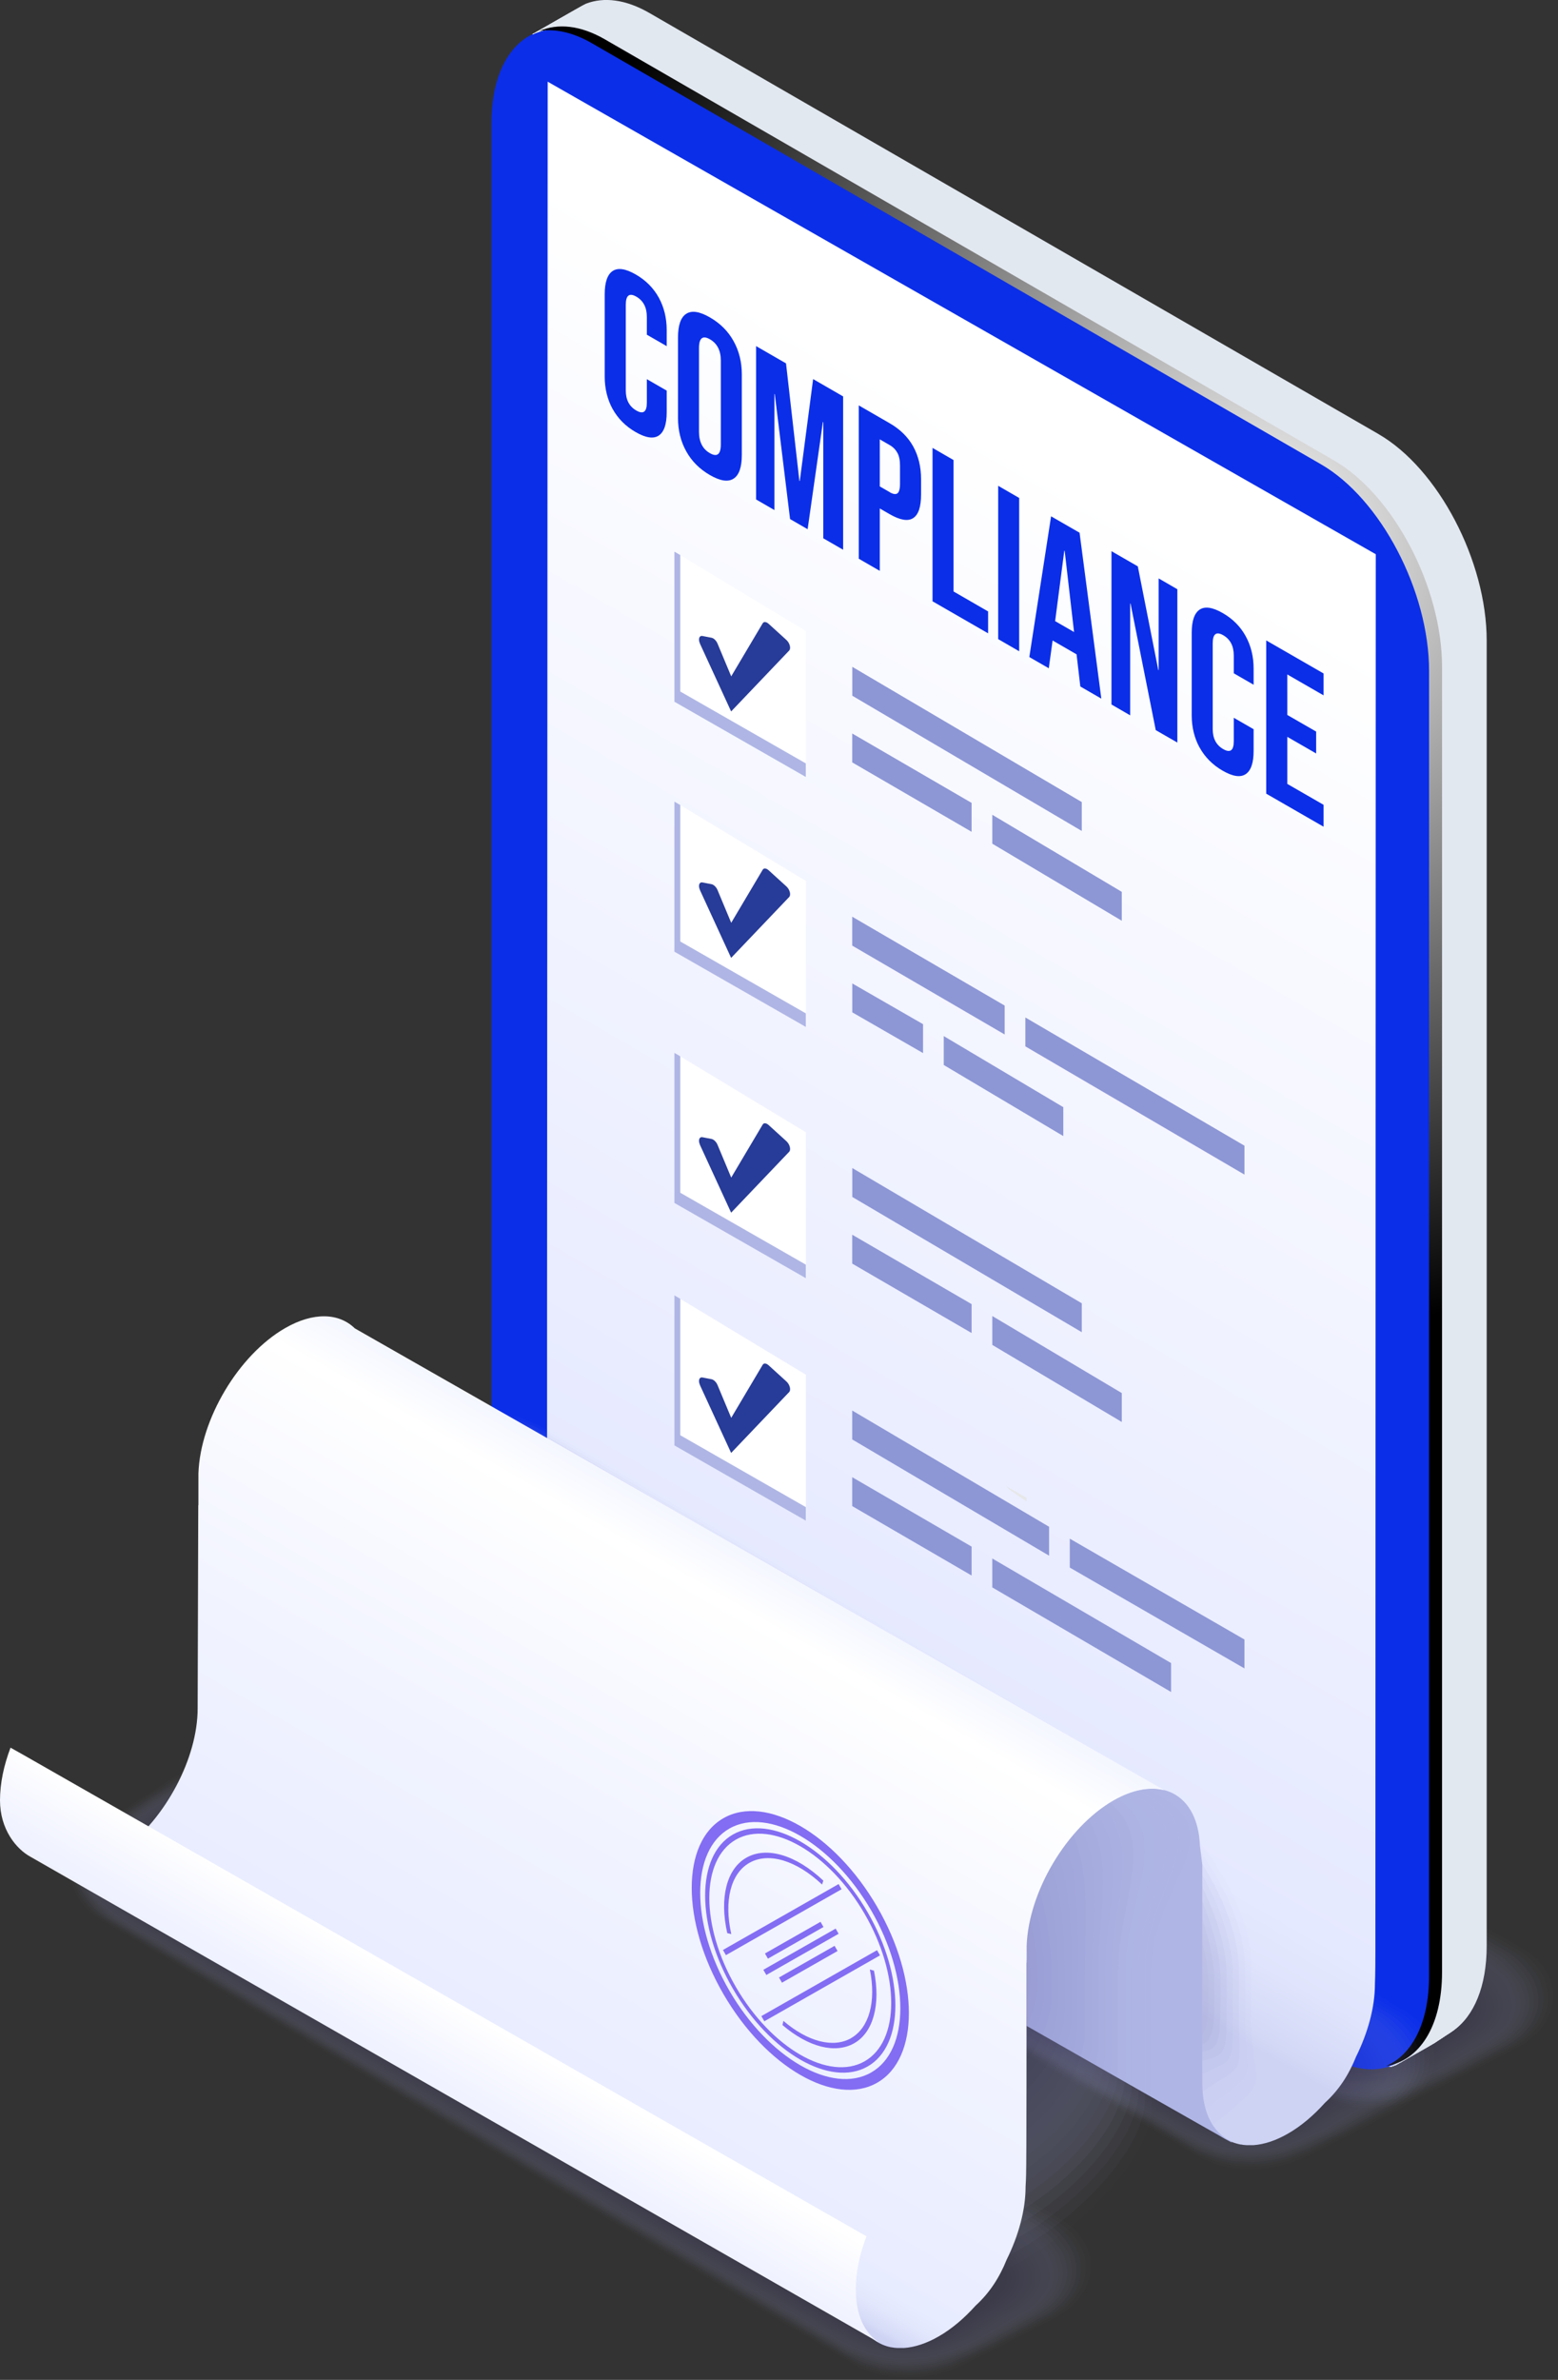 <svg width="323" height="493" viewBox="0 0 323 493" fill="none" xmlns="http://www.w3.org/2000/svg">
<rect x="0" y="0" width="323" height="493" fill="#333333" stroke="none"/>
<g opacity="0.2">
<path opacity="0.05" d="M117.358 304.633C120.824 302.626 125.557 301.378 129.973 301.267C133.929 301.157 137.585 301.994 140.482 303.574C140.608 303.574 148.015 307.762 148.11 307.809L228.132 353.57L236.885 358.579L315.751 403.675C319.281 405.714 321.702 409.127 321.94 412.682C321.94 412.824 321.956 412.967 321.971 413.109C322.161 417.312 319.597 421.31 314.944 423.98L304.245 429.51C304.15 429.574 296.221 433.587 296.094 433.603C292.454 435.626 287.943 436.7 283.401 436.637C279.571 436.637 275.709 435.594 272.971 433.998L194.009 387.763L186.966 383.639L115.048 341.513C111.376 339.396 108.875 335.825 108.875 332.096C108.875 328.019 110.948 323.942 115.364 321.398L115.507 319.786C115.301 319.676 117.121 304.759 117.358 304.633Z" fill="#ABB2E2"/>
<path opacity="0.1" d="M117.438 305.771C120.73 303.875 125.636 302.531 129.83 302.294C133.724 302.073 137.364 302.863 140.276 304.364C140.545 304.364 147.715 308.362 147.905 308.473L227.468 353.98L236.173 358.958L314.58 403.818C317.936 405.745 320.595 409.253 320.895 412.619C320.895 412.761 320.927 412.903 320.943 413.046C321.307 417.154 318.838 421.167 314.185 423.854L303.612 429.384C303.422 429.495 295.762 433.35 295.525 433.382C291.884 435.325 287.421 436.321 282.989 436.179C279.349 436.179 275.297 434.962 272.686 433.445L194.437 387.637L187.457 383.56L116.172 341.845C112.69 339.838 109.888 336.188 109.888 332.649C109.888 328.777 111.376 324.622 115.57 322.204L115.633 320.64C115.222 320.403 116.979 306.023 117.454 305.755L117.438 305.771Z" fill="#A7ADDF"/>
<path opacity="0.14" d="M117.533 306.908C120.651 305.107 125.731 303.653 129.688 303.321C133.518 302.99 137.142 303.748 140.07 305.17C140.466 305.17 147.398 308.994 147.683 309.152L226.771 354.423L235.429 359.369L313.377 403.976C316.559 405.809 319.471 409.411 319.819 412.587C319.819 412.73 319.867 412.856 319.882 412.998C320.421 417.027 318.062 421.041 313.393 423.727L302.947 429.258C302.662 429.431 295.271 433.113 294.907 433.161C291.267 435.025 286.851 435.942 282.515 435.736C279.064 435.736 274.823 434.346 272.354 432.924L194.801 387.558L187.884 383.513L117.248 342.193C113.94 340.281 110.854 336.583 110.854 333.233C110.854 329.567 111.756 325.333 115.728 323.041V321.525C115.111 321.177 116.805 307.319 117.517 306.924L117.533 306.908Z" fill="#A3A9DC"/>
<path opacity="0.19" d="M117.611 308.046C120.555 306.339 125.826 304.775 129.545 304.349C133.296 303.906 136.92 304.617 139.864 305.96C140.402 305.96 147.097 309.595 147.477 309.816L226.106 354.834L234.7 359.764L312.19 404.134C315.197 405.872 318.347 409.553 318.758 412.54C318.774 412.682 318.822 412.808 318.837 412.951C319.55 416.901 317.302 420.915 312.617 423.617L302.314 429.147C301.918 429.368 294.812 432.892 294.337 432.955C290.697 434.741 286.329 435.578 282.087 435.294C278.826 435.294 274.395 433.729 272.068 432.386L195.212 387.463L188.359 383.466L118.355 342.54C115.237 340.739 111.834 336.962 111.834 333.802C111.834 330.342 112.135 326.028 115.902 323.863L115.839 322.394C115.016 321.92 116.646 308.599 117.596 308.062L117.611 308.046Z" fill="#9FA4D8"/>
<path opacity="0.24" d="M117.707 309.184C120.476 307.588 125.921 305.881 129.419 305.36C133.091 304.807 136.715 305.47 139.691 306.735C140.355 306.735 146.829 310.179 147.303 310.464L225.458 355.244L234.004 360.143L311.035 404.276C313.852 405.903 317.287 409.68 317.73 412.492C317.746 412.619 317.793 412.761 317.825 412.888C318.727 416.759 316.559 420.772 311.874 423.474L301.697 429.021C301.206 429.305 294.369 432.671 293.768 432.734C290.143 434.44 285.791 435.199 281.66 434.851C278.589 434.851 273.968 433.113 271.768 431.849L195.624 387.353L188.834 383.387L119.479 342.856C116.535 341.166 112.848 337.326 112.848 334.355C112.848 331.084 112.563 326.707 116.108 324.685L115.982 323.263C114.953 322.678 116.52 309.879 117.707 309.2V309.184Z" fill="#9BA0D5"/>
<path opacity="0.29" d="M117.785 310.321C120.397 308.82 126.016 306.987 129.276 306.387C132.885 305.739 136.493 306.355 139.484 307.525C140.292 307.525 146.512 310.795 147.081 311.127L224.777 355.655L233.276 360.522L309.848 404.402C312.491 405.935 316.178 409.79 316.669 412.414C316.701 412.54 316.748 412.666 316.78 412.793C317.856 416.585 315.799 420.614 311.114 423.316L301.064 428.863C300.478 429.194 293.91 432.402 293.198 432.481C289.573 434.109 285.268 434.788 281.248 434.377C278.367 434.377 273.556 432.481 271.499 431.28L196.051 387.226L189.324 383.292L120.603 343.156C117.849 341.576 113.86 337.673 113.86 334.877C113.86 331.811 112.99 327.371 116.298 325.459L116.108 324.084C114.873 323.373 116.377 311.111 117.801 310.29L117.785 310.321Z" fill="#979BD2"/>
<path opacity="0.33" d="M117.881 311.459C120.318 310.053 126.127 308.078 129.134 307.414C132.663 306.656 136.272 307.224 139.279 308.315C140.213 308.315 146.211 311.396 146.876 311.791L224.097 356.066L232.548 360.917L308.661 404.56C311.13 405.982 315.103 409.949 315.609 412.382C315.641 412.508 315.704 412.635 315.751 412.761C317.018 416.459 315.055 420.504 310.354 423.206L300.431 428.752C299.75 429.147 293.451 432.181 292.612 432.276C288.988 433.824 284.73 434.425 280.805 433.935C278.115 433.935 273.113 431.865 271.182 430.759L196.431 387.131L189.768 383.244L121.679 343.52C119.115 342.035 114.826 338.068 114.826 335.461C114.826 332.601 113.37 328.082 116.456 326.297L116.203 324.969C114.763 324.148 116.203 312.407 117.865 311.459H117.881Z" fill="#9397CF"/>
<path opacity="0.38" d="M117.96 312.581C120.223 311.285 126.206 309.136 128.992 308.425C132.442 307.556 136.05 308.078 139.073 309.105C140.15 309.105 145.895 312.012 146.655 312.439L223.416 356.477L231.82 361.296L307.474 404.702C309.769 406.03 314.454 410.012 314.565 412.319C314.612 412.445 314.675 412.556 314.723 412.682C316.163 416.301 314.296 420.346 309.595 423.063L299.798 428.61C299.022 429.052 292.992 431.928 292.043 432.039C288.418 433.492 284.208 434.03 280.378 433.477C277.877 433.477 272.686 431.233 270.898 430.206L196.858 387.021L190.258 383.165L122.819 343.836C120.429 342.461 115.855 338.432 115.855 336.014C115.855 333.36 113.797 328.761 116.678 327.102L116.361 325.822C114.715 324.874 116.092 313.671 117.992 312.581H117.96Z" fill="#8F92CC"/>
<path opacity="0.43" d="M118.055 313.719C120.144 312.518 126.317 310.195 128.865 309.452C132.236 308.473 135.845 308.947 138.883 309.895C140.086 309.895 145.61 312.613 146.465 313.102L222.751 356.888L231.092 361.676L306.287 404.829C308.408 406.046 313.409 410.122 313.504 412.255C313.567 412.366 313.615 412.492 313.678 412.603C315.308 416.143 313.536 420.188 308.819 422.906L299.165 428.468C298.294 428.973 292.533 431.675 291.457 431.802C287.832 433.176 283.67 433.635 279.951 433.003C277.656 433.003 272.259 430.585 270.597 429.637L197.254 386.894L190.717 383.086L123.911 344.152C121.711 342.888 116.836 338.795 116.836 336.551C116.836 334.102 114.193 329.425 116.836 327.892L116.441 326.66C114.589 325.601 115.902 314.92 118.039 313.687L118.055 313.719Z" fill="#8B8EC9"/>
<path opacity="0.48" d="M118.134 314.856C120.049 313.75 126.412 311.238 128.722 310.479C131.999 309.389 135.623 309.832 138.678 310.685C140.023 310.685 145.293 313.213 146.259 313.766L222.087 357.314L230.38 362.086L305.116 405.003C307.062 406.125 312.365 410.28 312.459 412.224C312.523 412.334 312.586 412.461 312.649 412.571C314.454 416.032 312.792 420.077 308.06 422.811L298.532 428.373C297.55 428.942 292.074 431.486 290.887 431.628C287.279 432.924 283.148 433.303 279.523 432.607C277.418 432.607 271.831 430.032 270.312 429.147L197.665 386.831L191.192 383.055L125.035 344.515C123.009 343.346 117.849 339.19 117.849 337.152C117.849 334.908 114.62 330.152 117.058 328.746L116.599 327.561C114.557 326.375 115.792 316.231 118.166 314.872L118.134 314.856Z" fill="#8789C6"/>
<path opacity="0.52" d="M118.229 315.994C119.97 314.999 126.522 312.281 128.58 311.506C131.777 310.321 135.401 310.701 138.472 311.475C139.944 311.475 144.993 313.829 146.037 314.43L221.39 357.725L229.636 362.466L303.913 405.145C305.686 406.156 311.304 410.407 311.383 412.176C311.462 412.287 311.526 412.398 311.589 412.508C313.583 415.89 312.016 419.935 307.284 422.668L297.883 428.231C296.807 428.847 291.599 431.233 290.286 431.391C286.677 432.608 282.594 432.908 279.064 432.133C277.149 432.133 271.372 429.384 269.995 428.594L198.061 386.721L191.635 382.992L126.111 344.847C124.275 343.789 118.815 339.57 118.815 337.705C118.815 335.667 115 330.831 117.2 329.552L116.678 328.414C114.431 327.118 115.602 317.495 118.197 315.994H118.229Z" fill="#8385C2"/>
<path opacity="0.57" d="M118.308 317.132C119.875 316.231 126.602 313.292 128.438 312.534C131.54 311.238 135.18 311.57 138.266 312.265C139.865 312.249 144.692 314.43 145.832 315.093L220.726 358.152L228.924 362.861L302.742 405.287C304.324 406.204 310.275 410.517 310.339 412.113C310.418 412.224 310.497 412.334 310.56 412.445C312.745 415.732 311.257 419.793 306.524 422.526L297.25 428.088C296.079 428.768 291.14 430.98 289.716 431.154C286.107 432.291 282.072 432.513 278.637 431.675C276.912 431.675 270.929 428.752 269.695 428.041L198.457 386.61L192.094 382.912L127.203 345.179C125.557 344.231 119.796 339.933 119.796 338.258C119.796 336.425 115.396 331.511 117.374 330.357L116.789 329.267C114.336 327.845 115.444 318.759 118.277 317.116L118.308 317.132Z" fill="#7F80BF"/>
<path opacity="0.62" d="M118.403 318.269C119.796 317.464 126.712 314.303 128.311 313.561C131.318 312.154 134.99 312.455 138.092 313.071C139.833 313.055 144.407 315.062 145.657 315.773L220.092 358.578L228.243 363.256L301.602 405.445C303.01 406.267 309.262 410.659 309.326 412.082C309.405 412.192 309.484 412.287 309.563 412.398C311.937 415.605 310.544 419.682 305.796 422.416L296.648 427.993C295.382 428.72 290.713 430.774 289.162 430.964C285.553 432.023 281.565 432.165 278.241 431.264C276.706 431.264 270.533 428.167 269.441 427.535L198.9 386.531L192.6 382.865L128.358 345.527C126.886 344.673 120.84 340.328 120.84 338.843C120.84 337.215 115.839 332.222 117.612 331.195L116.963 330.152C114.304 328.619 115.348 320.055 118.419 318.285L118.403 318.269Z" fill="#7B7CBC"/>
<path opacity="0.67" d="M118.482 319.407C119.701 318.712 126.791 315.299 128.168 314.588C131.08 313.087 134.768 313.324 137.886 313.861C139.754 313.845 144.106 315.662 145.436 316.436L219.396 359.005L227.483 363.666L300.383 405.619C301.618 406.33 308.186 410.817 308.233 412.05C308.328 412.145 308.407 412.255 308.502 412.35C311.066 415.479 309.769 419.556 305.005 422.289L295.999 427.867C294.638 428.657 290.238 430.537 288.576 430.743C284.967 431.723 281.027 431.786 277.798 430.806C276.452 430.806 270.09 427.535 269.124 426.982L199.295 386.42L193.059 382.802L129.45 345.858C128.168 345.116 121.821 340.707 121.821 339.396C121.821 337.974 116.234 332.901 117.786 332.001L117.073 330.989C114.209 329.33 115.19 321.303 118.498 319.391L118.482 319.407Z" fill="#7777B9"/>
<path opacity="0.71" d="M118.577 320.545C119.622 319.944 126.886 316.263 128.026 315.615C130.843 314.019 134.547 314.193 137.68 314.651C139.69 314.635 143.79 316.263 145.23 317.1L218.731 359.416L226.771 364.046L299.212 405.761C300.272 406.377 307.141 410.944 307.189 412.003C307.284 412.097 307.379 412.192 307.474 412.303C310.228 415.337 309.009 419.429 304.245 422.179L295.366 427.757C293.91 428.594 289.795 430.332 287.991 430.538C284.398 431.438 280.489 431.422 277.355 430.38C276.199 430.38 269.647 426.951 268.824 426.477L199.691 386.357L193.519 382.77L130.558 346.222C129.45 345.59 122.819 341.102 122.819 339.996C122.819 338.78 116.646 333.628 117.976 332.854L117.2 331.89C114.13 330.12 115.048 322.615 118.593 320.561L118.577 320.545Z" fill="#7373B6"/>
<path opacity="0.76" d="M118.656 321.667C119.527 321.161 126.776 316.626 127.884 316.626C130.875 315.457 134.325 315.062 137.475 315.425C139.611 315.409 143.489 316.863 145.009 317.732L218.035 359.795L226.028 364.393L298.009 405.856C298.896 406.362 306.081 411.007 306.113 411.892C306.224 411.987 306.319 412.082 306.414 412.176C309.342 415.131 308.234 419.224 303.454 421.973L294.701 427.551C293.135 428.452 289.304 430.016 287.389 430.237C283.797 431.059 279.935 430.964 276.912 429.842C275.946 429.842 269.204 426.24 268.523 425.845L200.087 386.152L193.978 382.612L131.65 346.459C130.732 345.937 123.784 341.387 123.784 340.454C123.784 339.427 117.026 334.213 118.118 333.581L117.264 332.664C113.987 330.768 114.842 323.8 118.625 321.619L118.656 321.667Z" fill="#6F6EB3"/>
<path opacity="0.81" d="M118.751 322.804C119.448 322.409 126.87 317.653 127.757 317.653C130.685 316.405 134.119 315.931 137.285 316.215C139.564 316.184 143.204 317.464 144.818 318.396L217.386 360.222L225.331 364.804L296.854 406.03C297.566 406.441 305.068 411.165 305.1 411.876C305.211 411.971 305.321 412.066 305.416 412.145C308.534 415.005 307.521 419.113 302.741 421.878L294.116 427.472C292.454 428.42 288.893 429.827 286.851 430.064C283.258 430.806 279.444 430.632 276.516 429.447C275.756 429.447 268.808 425.671 268.254 425.355L200.53 386.104L194.484 382.596L132.79 346.838C132.062 346.412 124.813 341.813 124.813 341.071C124.813 340.249 117.453 334.956 118.34 334.45L117.422 333.581C113.94 331.574 114.731 325.127 118.751 322.804Z" fill="#6B6AB0"/>
<path opacity="0.86" d="M118.83 323.942C119.352 323.642 126.949 318.68 127.614 318.68C130.463 317.369 133.898 316.8 137.079 317.021C139.485 316.99 142.887 318.096 144.613 319.075L216.705 360.649L224.603 365.199L295.667 406.188C296.189 406.488 304.008 411.307 304.039 411.829C304.15 411.924 304.261 412.003 304.372 412.097C307.679 414.879 306.746 418.987 301.966 421.752L293.467 427.346C291.71 428.357 288.418 429.59 286.265 429.842C282.673 430.506 278.906 430.253 276.073 428.989C275.503 428.989 268.365 425.039 267.953 424.802L200.925 385.994L194.943 382.533L133.898 347.186C133.344 346.87 125.81 342.193 125.81 341.64C125.81 341.023 117.865 335.651 118.529 335.272L117.548 334.45C113.86 332.317 114.589 326.407 118.846 323.942H118.83Z" fill="#6765AC"/>
<path opacity="0.9" d="M118.925 325.08C119.273 324.874 127.044 319.692 127.472 319.692C130.257 318.301 133.676 317.669 136.873 317.795C139.421 317.764 142.587 318.68 144.391 319.723L216.025 361.059L223.859 365.578L294.464 406.314C294.812 406.52 302.947 411.418 302.963 411.766C303.09 411.845 303.2 411.939 303.311 412.018C306.809 414.705 305.97 418.845 301.174 421.61L292.818 427.203C290.966 428.278 287.943 429.352 285.664 429.621C282.071 430.206 278.352 429.874 275.614 428.547C275.234 428.547 267.906 424.438 267.621 424.28L201.29 385.899L195.37 382.47L134.958 347.518C134.594 347.312 126.76 342.572 126.76 342.193C126.76 341.782 118.229 336.33 118.672 336.077L117.627 335.303C113.734 333.059 114.399 327.671 118.894 325.08H118.925Z" fill="#6361A9"/>
<path opacity="0.95" d="M119.005 326.217C119.179 326.123 127.108 320.719 127.33 320.719C130.052 319.265 133.455 318.538 136.668 318.585C139.342 318.554 142.271 319.296 144.186 320.387L215.344 361.47L223.131 365.973L293.277 406.472C293.451 406.567 301.887 411.544 301.903 411.718C302.03 411.797 302.156 411.876 302.267 411.971C305.955 414.562 305.211 418.718 300.399 421.483L292.169 427.077C290.222 428.199 287.469 429.115 285.079 429.4C281.502 429.905 277.814 429.495 275.187 428.104C274.997 428.104 267.479 423.822 267.336 423.743L201.717 385.804L195.861 382.423L136.098 347.865C135.908 347.755 127.789 342.967 127.789 342.777C127.789 342.572 118.672 337.041 118.894 336.915L117.786 336.188C113.687 333.818 114.288 328.967 119.02 326.233L119.005 326.217Z" fill="#5F5CA6"/>
<path d="M274.759 427.662L196.32 382.344L117.881 337.026C113.576 334.545 114.114 330.215 119.084 327.339L127.187 321.73C132.157 318.87 139.675 318.554 143.98 321.035L222.419 366.353L300.858 411.671C305.163 414.152 304.625 418.481 299.655 421.357L291.552 426.966C286.582 429.826 279.064 430.143 274.759 427.662Z" fill="#5B58A3"/>
</g>
<path d="M275.455 426.003L124.306 338.78C111.914 331.637 101.879 312.486 101.879 295.99V25.598C101.879 9.102 111.93 1.533 124.306 8.659L275.455 95.882C287.848 103.024 297.883 122.176 297.883 138.672V409.048C297.883 425.544 287.832 433.113 275.455 425.987V426.003Z" fill="#0B2EE8"/>
<path d="M285.775 89.909L134.625 2.686C129.719 -0.142 125.193 -0.664 121.505 0.758C121.03 0.932 110.806 6.874 110.378 7.111C110.378 7.111 110.363 7.111 110.347 7.126C114.177 5.262 119.036 5.609 124.306 8.659L275.455 95.882C287.848 103.024 297.882 122.176 297.882 138.672V409.048C297.882 419.334 293.973 426.161 288.022 428.104C288.513 428.136 289.114 427.946 289.985 427.44C290.269 427.282 301.032 420.836 301.301 420.646C305.558 417.659 308.217 411.544 308.217 403.075V132.715C308.217 116.218 298.167 97.067 285.79 89.925L285.775 89.909Z" fill="#E2E8F0"/>
<path d="M285.585 90.036L134.436 2.813C129.529 -0.016 125.003 -0.537 121.315 0.885C120.84 1.059 110.806 6.874 110.378 7.111C110.378 7.111 110.363 7.111 110.347 7.126C114.177 5.262 119.036 5.61 124.306 8.659L275.455 95.882C287.848 103.024 297.882 122.176 297.882 138.672V409.048C297.882 419.335 293.973 426.161 288.022 428.104C288.513 428.136 289.114 427.946 289.985 427.441C290.269 427.283 300.842 420.962 301.111 420.772C305.369 417.786 308.027 411.671 308.027 403.201V132.826C308.027 116.329 297.977 97.178 285.6 90.036H285.585Z" fill="#E2E8F0"/>
<path d="M285.411 90.162L134.246 2.939C129.339 0.111 124.813 -0.411 121.125 1.011C120.65 1.185 110.806 6.874 110.363 7.111C110.363 7.111 110.347 7.111 110.331 7.126C114.161 5.262 119.02 5.609 124.291 8.659L275.44 95.882C287.832 103.024 297.867 122.176 297.867 138.672V409.048C297.867 419.334 293.957 426.161 288.006 428.104C288.497 428.136 289.098 427.946 289.969 427.44C290.254 427.282 300.636 421.088 300.905 420.899C305.163 417.912 307.822 411.797 307.822 403.328V132.952C307.822 116.455 297.772 97.304 285.395 90.162H285.411Z" fill="#E2E8F0"/>
<path d="M285.221 90.289L134.056 3.066C129.15 0.237 124.623 -0.284 120.935 1.138C120.46 1.312 110.806 6.874 110.363 7.126C110.363 7.126 110.347 7.126 110.331 7.142C114.161 5.278 119.02 5.625 124.291 8.675L275.44 95.898C287.832 103.04 297.867 122.191 297.867 138.688V409.064C297.867 419.35 293.957 426.176 288.006 428.12C288.497 428.152 289.098 427.962 289.969 427.456C290.254 427.298 300.447 421.231 300.716 421.041C304.973 418.055 307.632 411.94 307.632 403.47V133.078C307.632 116.582 297.582 97.431 285.205 90.289H285.221Z" fill="#E2E8F0"/>
<path d="M285.031 90.415L133.882 3.192C128.975 0.363 124.449 -0.158 120.761 1.264C120.286 1.438 110.821 6.874 110.378 7.126C110.378 7.126 110.363 7.126 110.347 7.142C114.177 5.278 119.036 5.625 124.306 8.675L275.455 95.898C287.848 103.04 297.882 122.191 297.882 138.688V409.064C297.882 419.35 293.973 426.176 288.022 428.12C288.513 428.152 289.114 427.962 289.985 427.456C290.269 427.298 300.272 421.357 300.541 421.167C304.799 418.181 307.458 412.066 307.458 403.596V133.205C307.458 116.708 297.407 97.557 285.031 90.415Z" fill="#E2E8F0"/>
<path d="M284.841 90.541L133.692 3.302C128.785 0.474 124.259 -0.047 120.571 1.375C120.096 1.549 110.821 6.858 110.378 7.111C110.378 7.111 110.363 7.111 110.347 7.126C114.177 5.262 119.036 5.609 124.306 8.659L275.455 95.882C287.848 103.024 297.882 122.175 297.882 138.672V409.048C297.882 419.334 293.973 426.161 288.022 428.104C288.513 428.136 289.114 427.946 289.985 427.44C290.269 427.282 300.082 421.468 300.351 421.278C304.609 418.292 307.268 412.176 307.268 403.707V133.331C307.268 116.835 297.218 97.683 284.841 90.541Z" fill="#E2E8F0"/>
<path d="M284.651 90.668L133.502 3.429C128.595 0.6 124.069 0.079 120.381 1.501C119.906 1.675 110.821 6.874 110.378 7.111C110.378 7.111 110.363 7.111 110.347 7.126C114.177 5.262 119.036 5.609 124.306 8.659L275.455 95.882C287.848 103.024 297.882 122.176 297.882 138.672V409.048C297.882 419.334 293.973 426.161 288.022 428.104C288.513 428.136 289.114 427.946 289.985 427.441C290.269 427.283 299.892 421.594 300.161 421.404C304.419 418.418 307.078 412.303 307.078 403.833V133.458C307.078 116.961 297.028 97.81 284.651 90.668Z" fill="#E2E8F0"/>
<path d="M284.461 90.778L133.312 3.555C128.405 0.727 123.879 0.205 120.191 1.627C119.716 1.801 110.821 6.874 110.378 7.111C110.378 7.111 110.363 7.111 110.347 7.126C114.177 5.262 119.036 5.609 124.306 8.659L275.455 95.882C287.848 103.024 297.882 122.175 297.882 138.672V409.048C297.882 419.334 293.973 426.161 288.022 428.104C288.513 428.136 289.114 427.946 289.985 427.44C290.269 427.283 299.702 421.705 299.971 421.515C304.229 418.529 306.888 412.413 306.888 403.944V133.584C306.888 117.087 296.838 97.936 284.461 90.794V90.778Z" fill="#E2E8F0"/>
<path d="M284.271 90.905L133.122 3.682C128.216 0.853 123.689 0.332 120.001 1.754C119.526 1.928 110.821 6.874 110.378 7.111C110.378 7.111 110.363 7.111 110.347 7.126C114.177 5.262 119.036 5.609 124.306 8.659L275.455 95.882C287.848 103.024 297.882 122.176 297.882 138.672V409.048C297.882 419.334 293.973 426.161 288.022 428.104C288.513 428.136 289.114 427.946 289.985 427.44C290.269 427.282 299.512 421.831 299.782 421.641C304.039 418.655 306.698 412.54 306.698 404.07V133.71C306.698 117.214 296.648 98.063 284.271 90.921V90.905Z" fill="#E2E8F0"/>
<path d="M284.081 91.031L132.932 3.808C128.026 0.98 123.499 0.458 119.811 1.88C119.336 2.054 110.821 6.874 110.378 7.111C110.378 7.111 110.363 7.111 110.347 7.126C114.177 5.262 119.036 5.61 124.306 8.659L275.455 95.882C287.848 103.024 297.882 122.176 297.882 138.672V409.048C297.882 419.335 293.973 426.161 288.022 428.104C288.513 428.136 289.114 427.946 289.985 427.441C290.269 427.283 299.323 421.958 299.592 421.768C303.849 418.781 306.508 412.666 306.508 404.197V133.821C306.508 117.325 296.458 98.173 284.081 91.031Z" fill="#E2E8F0"/>
<path d="M283.891 91.158L132.742 3.935C127.836 1.106 123.309 0.585 119.621 2.007C119.147 2.181 110.821 6.874 110.378 7.111C110.378 7.111 110.363 7.111 110.347 7.126C114.177 5.262 119.036 5.609 124.306 8.659L275.455 95.882C287.848 103.024 297.882 122.176 297.882 138.672V409.048C297.882 419.334 293.973 426.161 288.022 428.104C288.513 428.136 289.114 427.946 289.985 427.441C290.269 427.283 299.133 422.084 299.402 421.894C303.659 418.908 306.318 412.793 306.318 404.323V133.947C306.318 117.451 296.268 98.3 283.891 91.158Z" fill="#E2E8F0"/>
<path d="M283.701 91.284L132.552 4.061C127.646 1.233 123.119 0.711 119.431 2.133C118.957 2.307 110.821 6.874 110.378 7.126C110.378 7.126 110.363 7.126 110.347 7.142C114.177 5.278 119.036 5.625 124.306 8.675L275.455 95.898C287.848 103.04 297.882 122.191 297.882 138.688V409.064C297.882 419.35 293.973 426.176 288.022 428.12C288.513 428.152 289.114 427.962 289.985 427.456C290.269 427.298 298.943 422.226 299.212 422.036C303.469 419.05 306.128 412.935 306.128 404.465V134.074C306.128 117.577 296.078 98.426 283.701 91.284Z" fill="#E2E8F0"/>
<path d="M283.511 91.41L132.362 4.187C127.456 1.359 122.929 0.837 119.242 2.26C118.767 2.433 110.821 6.874 110.378 7.126C110.378 7.126 110.363 7.126 110.347 7.142C114.177 5.278 119.036 5.625 124.306 8.675L275.455 95.898C287.848 103.04 297.882 122.191 297.882 138.688V409.064C297.882 419.35 293.973 426.176 288.022 428.12C288.513 428.152 289.114 427.962 289.985 427.456C290.269 427.298 298.753 422.353 299.022 422.163C303.279 419.176 305.938 413.061 305.938 404.592V134.2C305.938 117.704 295.888 98.553 283.511 91.41Z" fill="#E2E8F0"/>
<path d="M283.321 91.537L132.172 4.298C127.266 1.47 122.739 0.948 119.052 2.37C118.577 2.544 110.821 6.858 110.378 7.111C110.378 7.111 110.363 7.111 110.347 7.126C114.177 5.262 119.036 5.609 124.306 8.659L275.455 95.882C287.848 103.024 297.882 122.175 297.882 138.672V409.048C297.882 419.334 293.973 426.161 288.022 428.104C288.513 428.136 289.114 427.946 289.985 427.44C290.269 427.282 298.563 422.463 298.832 422.273C303.089 419.287 305.748 413.172 305.748 404.702V134.327C305.748 117.83 295.698 98.679 283.321 91.537Z" fill="#E2E8F0"/>
<path d="M283.131 91.663L131.982 4.424C127.076 1.596 122.549 1.075 118.862 2.497C118.387 2.67 110.821 6.874 110.378 7.111C110.378 7.111 110.363 7.111 110.347 7.126C114.177 5.262 119.036 5.609 124.306 8.659L275.455 95.882C287.848 103.024 297.882 122.176 297.882 138.672V409.048C297.882 419.334 293.973 426.161 288.022 428.104C288.513 428.136 289.114 427.946 289.985 427.441C290.269 427.283 298.373 422.59 298.658 422.4C302.915 419.413 305.574 413.298 305.574 404.829V134.453C305.574 117.957 295.524 98.805 283.147 91.663H283.131Z" fill="#E2E8F0"/>
<path d="M282.941 91.774L131.792 4.551C126.886 1.722 122.359 1.201 118.672 2.623C118.197 2.797 110.821 6.874 110.378 7.111C110.378 7.111 110.363 7.111 110.347 7.126C114.177 5.262 119.036 5.609 124.306 8.659L275.455 95.882C287.848 103.024 297.882 122.175 297.882 138.672V409.048C297.882 419.334 293.973 426.161 288.022 428.104C288.513 428.136 289.114 427.946 289.985 427.44C290.269 427.282 298.183 422.7 298.468 422.51C302.725 419.524 305.384 413.409 305.384 404.939V134.579C305.384 118.083 295.334 98.932 282.957 91.79L282.941 91.774Z" fill="#E2E8F0"/>
<path d="M282.752 91.9L131.603 4.677C126.696 1.849 122.17 1.327 118.482 2.749C118.007 2.923 110.806 6.874 110.378 7.111C110.378 7.111 110.363 7.111 110.347 7.126C114.177 5.262 119.036 5.609 124.306 8.659L275.455 95.882C287.848 103.024 297.882 122.176 297.882 138.672V409.048C297.882 419.334 293.973 426.161 288.022 428.104C288.513 428.136 289.114 427.946 289.985 427.441C290.269 427.283 298.009 422.827 298.278 422.637C302.535 419.65 305.194 413.535 305.194 405.066V134.706C305.194 118.209 295.144 99.058 282.767 91.916L282.752 91.9Z" fill="#E2E8F0"/>
<path d="M282.562 92.027L131.413 4.804C126.506 1.975 121.98 1.454 118.292 2.876C117.817 3.05 110.806 6.874 110.378 7.111C110.378 7.111 110.363 7.111 110.347 7.126C114.177 5.262 119.036 5.61 124.306 8.659L275.455 95.882C287.848 103.024 297.882 122.176 297.882 138.672V409.048C297.882 419.335 293.973 426.161 288.022 428.104C288.513 428.136 289.114 427.946 289.985 427.441C290.269 427.283 297.819 422.953 298.088 422.763C302.346 419.777 305.005 413.662 305.005 405.192V134.817C305.005 118.32 294.954 99.169 282.577 92.027H282.562Z" fill="#E2E8F0"/>
<path d="M282.388 92.153L131.223 4.93C126.316 2.102 121.79 1.58 118.102 3.002C117.627 3.176 110.806 6.874 110.363 7.111C110.363 7.111 110.347 7.111 110.331 7.126C114.161 5.262 119.02 5.609 124.291 8.659L275.44 95.882C287.832 103.024 297.867 122.176 297.867 138.672V409.048C297.867 419.334 293.957 426.161 288.006 428.104C288.497 428.136 289.098 427.946 289.969 427.441C290.254 427.283 297.613 423.079 297.883 422.89C302.14 419.903 304.799 413.788 304.799 405.319V134.943C304.799 118.446 294.749 99.295 282.372 92.153H282.388Z" fill="#E2E8F0"/>
<path d="M282.198 92.28L131.033 5.056C126.127 2.228 121.6 1.707 117.912 3.129C117.437 3.303 110.806 6.874 110.363 7.126C110.363 7.126 110.347 7.126 110.331 7.142C114.161 5.278 119.02 5.625 124.291 8.675L275.44 95.898C287.832 103.04 297.867 122.191 297.867 138.688V409.064C297.867 419.35 293.957 426.176 288.006 428.12C288.497 428.152 289.098 427.962 289.969 427.456C290.254 427.298 297.424 423.222 297.693 423.032C301.95 420.046 304.609 413.93 304.609 405.461V135.069C304.609 118.573 294.559 99.422 282.182 92.28H282.198Z" fill="#E2E8F0"/>
<path d="M282.008 92.406L130.859 5.183C125.952 2.354 121.426 1.833 117.738 3.255C117.263 3.429 110.821 6.874 110.378 7.126C110.378 7.126 110.363 7.126 110.347 7.142C114.177 5.278 119.036 5.625 124.306 8.675L275.455 95.898C287.848 103.04 297.882 122.191 297.882 138.688V409.064C297.882 419.35 293.973 426.176 288.022 428.12C288.513 428.152 289.114 427.962 289.985 427.456C290.269 427.298 297.249 423.348 297.518 423.158C301.776 420.172 304.435 414.057 304.435 405.587V135.196C304.435 118.699 294.385 99.548 282.008 92.406Z" fill="#E2E8F0"/>
<path d="M281.818 92.532L130.669 5.293C125.762 2.465 121.236 1.944 117.548 3.366C117.073 3.539 110.821 6.858 110.378 7.111C110.378 7.111 110.363 7.111 110.347 7.126C114.177 5.262 119.036 5.609 124.306 8.659L275.455 95.882C287.848 103.024 297.882 122.175 297.882 138.672V409.048C297.882 419.334 293.973 426.161 288.022 428.104C288.513 428.136 289.114 427.946 289.985 427.44C290.269 427.282 297.059 423.459 297.328 423.269C301.586 420.282 304.245 414.167 304.245 405.698V135.322C304.245 118.826 294.195 99.674 281.818 92.532Z" fill="#E2E8F0"/>
<path style="mix-blend-mode:color-dodge" d="M276.532 95.361L125.383 8.138C120.302 5.214 115.633 4.788 111.866 6.415C115.079 5.91 118.767 6.684 122.692 8.944L273.841 96.167C286.234 103.309 296.268 122.46 296.268 138.957V409.332C296.268 419.066 292.754 425.655 287.342 427.994C294.258 426.903 298.959 419.793 298.959 408.526V138.151C298.959 121.654 288.908 102.503 276.532 95.361Z" fill="url(#paint0_radial_45653_34293)"/>
<g opacity="0.2">
<path opacity="0.05" d="M21.746 377.414L31.243 371.235C31.322 371.188 37.32 367.333 37.431 367.317C41.071 365.294 45.598 364.33 50.124 364.283C53.955 364.251 57.8 365.342 60.539 366.922L140.26 413.33L219.965 459.723C223.384 461.698 225.774 464.969 226.09 468.382C226.106 468.619 226.138 468.872 226.138 469.124C226.296 473.312 223.748 477.294 219.126 479.964L209.108 485.147C208.997 485.21 200.435 489.54 200.292 489.555C197.459 491.12 194.088 492.068 190.622 492.416C189.656 492.51 188.564 492.51 187.583 492.51C183.753 492.51 179.907 491.452 177.169 489.871L99.078 443.795L20.907 397.671C17.425 395.664 15.036 392.314 14.767 388.822C14.767 388.633 14.735 388.459 14.735 388.269C14.561 384.082 17.109 380.1 21.746 377.43V377.414Z" fill="#ABB2E2"/>
<path opacity="0.1" d="M21.921 377.73L31.353 371.583C31.527 371.488 37.32 367.791 37.526 367.743C41.182 365.784 45.677 365.01 50.124 364.931C53.749 364.867 57.832 366.179 60.428 367.68L139.627 413.788L218.81 459.881C222.054 461.761 224.682 465.111 225.046 468.35C225.077 468.587 225.109 468.824 225.125 469.061C225.441 473.169 223.004 477.151 218.367 479.822L208.443 485.02C208.222 485.147 199.944 489.303 199.659 489.318C196.81 490.804 193.455 491.641 190.052 491.941C189.134 492.02 187.995 491.973 187.061 491.973C183.436 491.973 179.353 490.725 176.757 489.224L99.22 443.495L21.509 397.671C18.201 395.759 15.574 392.314 15.241 389.012C15.226 388.838 15.194 388.648 15.178 388.475C14.83 384.366 17.283 380.384 21.921 377.714V377.73Z" fill="#A7ADDF"/>
<path opacity="0.14" d="M22.111 378.062L31.464 371.946C31.718 371.804 37.321 368.265 37.621 368.202C41.293 366.305 45.772 365.737 50.125 365.61C53.559 365.515 57.848 367.032 60.317 368.454L138.994 414.247L217.639 460.039C220.709 461.808 223.574 465.253 223.97 468.319C224.001 468.556 224.049 468.777 224.065 469.014C224.54 473.043 222.213 477.025 217.576 479.695L207.747 484.91C207.415 485.099 199.422 489.081 199.01 489.097C196.13 490.519 192.79 491.246 189.451 491.499C188.58 491.562 187.377 491.452 186.491 491.452C183.057 491.452 178.768 490.029 176.298 488.607L99.315 443.242L22.063 397.718C18.929 395.917 16.065 392.378 15.685 389.265C15.669 389.091 15.621 388.917 15.606 388.727C15.083 384.714 17.442 380.716 22.079 378.046L22.111 378.062Z" fill="#A3A9DC"/>
<path opacity="0.19" d="M22.3 378.378L31.591 372.278C31.923 372.089 37.336 368.707 37.748 368.628C41.435 366.811 45.883 366.416 50.156 366.258C53.401 366.147 57.895 367.87 60.222 369.213L138.376 414.705L216.499 460.181C219.411 461.856 222.513 465.379 222.941 468.271C222.972 468.492 223.036 468.714 223.067 468.951C223.7 472.901 221.485 476.883 216.847 479.553L207.114 484.799C206.67 485.052 198.947 488.86 198.409 488.892C195.512 490.251 192.189 490.851 188.912 491.072C188.089 491.12 186.839 490.962 186 490.962C182.756 490.962 178.261 489.35 175.918 488.007L99.489 442.989L22.712 397.766C19.752 396.059 16.634 392.441 16.207 389.502C16.175 389.328 16.128 389.154 16.096 388.98C15.4 385.046 17.663 381.048 22.316 378.362L22.3 378.378Z" fill="#9FA4D8"/>
<path opacity="0.24" d="M22.49 378.694L31.702 372.626C32.113 372.389 37.336 369.165 37.843 369.071C41.53 367.317 45.962 367.111 50.156 366.922C53.211 366.779 57.927 368.707 60.111 369.971L137.743 415.163L215.344 460.339C218.082 461.919 221.421 465.537 221.896 468.239C221.928 468.461 222.007 468.682 222.055 468.903C222.862 472.774 220.741 476.756 216.088 479.427L206.449 484.689C205.895 485.005 198.456 488.623 197.776 488.671C194.864 489.95 191.54 490.456 188.327 490.63C187.551 490.677 186.238 490.44 185.446 490.44C182.392 490.44 177.675 488.655 175.491 487.391L99.616 442.72L23.297 397.797C20.512 396.186 17.141 392.488 16.666 389.723C16.634 389.549 16.571 389.391 16.539 389.217C15.669 385.362 17.837 381.364 22.49 378.678V378.694Z" fill="#9BA0D5"/>
<path opacity="0.29" d="M22.665 379.01L31.813 372.974C32.319 372.689 37.336 369.624 37.938 369.513C41.641 367.822 46.041 367.822 50.156 367.585C53.021 367.427 57.943 369.56 60.001 370.746L137.111 415.637L214.173 460.497C216.737 461.982 220.33 465.68 220.836 468.192C220.884 468.413 220.963 468.619 221.01 468.824C221.976 472.616 219.966 476.598 215.312 479.269L205.769 484.546C205.104 484.941 197.95 488.37 197.127 488.434C194.199 489.65 190.891 490.029 187.726 490.172C186.998 490.203 185.621 489.919 184.893 489.919C182.028 489.919 177.106 487.944 175.048 486.759L99.727 442.452L23.867 397.829C21.256 396.328 17.632 392.52 17.125 389.944C17.093 389.77 17.014 389.612 16.967 389.454C15.922 385.678 17.98 381.68 22.649 378.994L22.665 379.01Z" fill="#979BD2"/>
<path opacity="0.33" d="M22.854 379.342L31.923 373.337C32.509 373.005 37.336 370.098 38.048 369.971C41.768 368.36 46.136 368.533 50.172 368.265C52.847 368.091 57.975 370.43 59.906 371.536L136.493 416.127L213.033 460.686C215.423 462.061 219.285 465.854 219.807 468.192C219.855 468.398 219.95 468.603 220.013 468.808C221.152 472.522 219.237 476.504 214.568 479.19L205.135 484.483C204.344 484.941 197.475 488.197 196.525 488.26C193.582 489.413 190.289 489.682 187.187 489.761C186.507 489.777 185.082 489.445 184.386 489.445C181.711 489.445 176.567 487.28 174.652 486.174L99.869 442.215L24.485 397.892C22.047 396.486 18.154 392.599 17.616 390.213C17.584 390.039 17.489 389.897 17.441 389.739C16.223 386.041 18.185 382.044 22.854 379.357V379.342Z" fill="#9397CF"/>
<path opacity="0.38" d="M23.044 379.658L32.05 373.685C32.715 373.305 37.336 370.556 38.159 370.414C41.894 368.865 46.231 369.229 50.188 368.928C52.672 368.739 58.022 371.267 59.795 372.294L135.876 416.585L211.893 460.829C214.109 462.109 218.24 465.98 218.762 468.145C218.81 468.35 218.921 468.54 218.984 468.745C220.282 472.379 218.477 476.361 213.808 479.048L204.47 484.373C203.568 484.894 196.984 487.975 195.892 488.038C192.932 489.129 189.656 489.287 186.602 489.318C185.969 489.318 184.481 488.923 183.848 488.923C181.363 488.923 176.013 486.585 174.241 485.558L100.011 441.946L25.086 397.924C22.823 396.612 18.233 392.709 18.106 390.434C18.027 390.276 17.964 390.118 17.916 389.96C16.523 386.341 18.391 382.344 23.06 379.642L23.044 379.658Z" fill="#8F92CC"/>
<path opacity="0.43" d="M23.218 379.973L32.145 374.032C32.904 373.606 37.32 370.998 38.238 370.856C41.989 369.371 46.294 369.94 50.156 369.592C52.435 369.387 58.006 372.12 59.652 373.068L135.211 417.043L210.691 460.987C212.748 462.172 217.528 466.059 217.67 468.113C217.765 468.303 217.844 468.492 217.924 468.698C219.396 472.253 217.686 476.219 213.017 478.921L203.774 484.262C202.761 484.847 196.462 487.754 195.228 487.833C192.252 488.844 188.992 488.892 186 488.892C185.415 488.892 183.864 488.433 183.278 488.433C180.983 488.433 175.428 485.905 173.782 484.957L100.106 441.709L25.64 397.987C23.551 396.786 18.66 392.788 18.534 390.687C18.454 390.545 18.391 390.387 18.312 390.229C16.745 386.705 18.518 382.691 23.203 379.989L23.218 379.973Z" fill="#8B8EC9"/>
<path opacity="0.48" d="M23.408 380.305L32.271 374.396C33.11 373.922 37.336 371.472 38.365 371.314C42.116 369.908 46.405 370.651 50.188 370.272C52.277 370.066 58.054 372.974 59.573 373.843L134.61 417.517L209.567 461.145C211.45 462.235 216.515 466.201 216.657 468.082C216.752 468.271 216.847 468.461 216.942 468.65C218.588 472.127 216.974 476.093 212.289 478.795L203.141 484.151C202.017 484.799 196.003 487.533 194.626 487.612C191.635 488.56 188.406 488.497 185.446 488.449C184.908 488.449 183.31 487.912 182.772 487.912C180.667 487.912 174.89 485.21 173.386 484.341L100.265 441.441L26.273 398.019C24.358 396.913 19.166 392.836 19.056 390.924C18.977 390.782 18.897 390.624 18.818 390.481C17.061 387.037 18.755 383.023 23.44 380.321L23.408 380.305Z" fill="#8789C6"/>
<path opacity="0.52" d="M23.598 380.621L32.382 374.743C33.3 374.206 37.336 371.931 38.46 371.741C42.227 370.398 46.468 371.33 50.188 370.919C52.087 370.698 58.086 373.811 59.447 374.601L133.961 417.976L208.396 461.303C210.105 462.282 215.471 466.328 215.597 468.05C215.708 468.224 215.803 468.413 215.898 468.587C217.718 471.984 216.199 475.951 211.514 478.653L202.461 484.041C201.226 484.752 195.481 487.312 193.977 487.406C190.97 488.291 187.757 488.102 184.861 488.023C184.37 488.023 182.708 487.422 182.218 487.422C180.303 487.422 174.32 484.531 172.943 483.741L100.376 441.188L26.843 398.082C25.102 397.086 19.594 392.915 19.499 391.177C19.404 391.034 19.325 390.892 19.23 390.75C17.299 387.384 18.882 383.371 23.582 380.653L23.598 380.621Z" fill="#8385C2"/>
<path opacity="0.57" d="M23.788 380.937L32.509 375.091C33.506 374.506 37.352 372.389 38.571 372.183C42.353 370.904 46.563 372.041 50.203 371.583C51.913 371.362 58.117 374.648 59.352 375.36L133.343 418.434L207.24 461.445C208.775 462.33 214.426 466.454 214.552 467.987C214.679 468.16 214.774 468.334 214.885 468.508C216.895 471.826 215.439 475.792 210.77 478.495L201.812 483.899C200.466 484.673 195.006 487.059 193.36 487.154C190.321 487.959 187.14 487.675 184.291 487.549C183.848 487.533 182.123 486.869 181.695 486.869C179.97 486.869 173.782 483.788 172.547 483.077L100.534 440.872L27.46 398.066C25.893 397.165 20.084 392.931 20.005 391.35C19.91 391.208 19.815 391.066 19.72 390.94C17.615 387.653 19.103 383.639 23.804 380.922L23.788 380.937Z" fill="#7F80BF"/>
<path opacity="0.62" d="M23.962 381.269L32.604 375.439C33.696 374.806 37.336 372.847 38.65 372.626C42.449 371.425 46.611 372.736 50.188 372.247C51.708 372.041 58.117 375.502 59.225 376.134L132.695 418.908L206.069 461.619C207.431 462.409 213.382 466.612 213.477 467.971C213.603 468.129 213.714 468.303 213.825 468.476C216.009 471.716 214.648 475.682 209.963 478.384L201.116 483.804C199.659 484.641 194.484 486.838 192.695 486.964C189.641 487.707 186.491 487.296 183.674 487.122C183.278 487.09 181.506 486.379 181.11 486.379C179.575 486.379 173.165 483.124 172.073 482.492L100.613 440.65L28.014 398.145C26.622 397.339 20.512 393.025 20.433 391.619C20.322 391.493 20.227 391.35 20.132 391.208C17.837 388.001 19.246 383.987 23.947 381.269H23.962Z" fill="#7B7CBC"/>
<path opacity="0.67" d="M24.152 381.585L32.73 375.786C33.902 375.107 37.352 373.305 38.776 373.068C42.591 371.931 46.706 373.448 50.219 372.895C51.549 372.689 58.18 376.339 59.13 376.892L132.077 419.366L204.914 461.761C206.117 462.456 212.352 466.723 212.432 467.923C212.574 468.081 212.685 468.239 212.811 468.413C215.186 471.574 213.904 475.54 209.219 478.257L200.466 483.693C198.899 484.594 194.009 486.616 192.078 486.743C189.007 487.422 185.795 487.422 183.12 486.68C182.787 486.711 180.936 485.858 180.587 485.858C179.242 485.858 172.626 482.413 171.661 481.86L100.755 440.366L28.615 398.161C27.397 397.465 20.987 393.057 20.923 391.84C20.813 391.714 20.702 391.587 20.591 391.445C18.122 388.332 19.436 384.303 24.136 381.585H24.152Z" fill="#7777B9"/>
<path opacity="0.71" d="M24.342 381.901L32.841 376.134C34.092 375.407 37.352 373.764 38.871 373.511C42.686 372.436 46.769 374.143 50.219 373.558C51.343 373.369 58.196 377.177 59.019 377.651L131.46 419.809L203.774 461.903C204.803 462.488 211.324 466.849 211.403 467.876C211.545 468.034 211.672 468.192 211.799 468.334C214.347 471.416 213.16 475.382 208.459 478.099L199.802 483.567C198.124 484.531 193.502 486.379 191.445 486.506C188.359 487.122 185.162 487.043 182.534 486.221C182.249 486.253 180.35 485.336 180.049 485.336C178.91 485.336 172.057 481.718 171.234 481.244L100.866 440.097L29.185 398.192C28.141 397.592 21.43 393.104 21.367 392.061C21.24 391.935 21.129 391.809 21.018 391.682C18.359 388.648 19.594 384.603 24.31 381.885L24.342 381.901Z" fill="#7373B6"/>
<path opacity="0.76" d="M24.516 382.233L32.952 376.497C34.281 375.723 37.352 374.238 38.966 373.969C42.796 372.974 47.006 373.021 50.219 374.238C51.169 374.238 58.228 378.046 58.908 378.441L130.827 420.298L202.619 462.093C203.473 462.583 210.295 467.023 210.358 467.876C210.516 468.018 210.643 468.176 210.786 468.318C213.524 471.305 212.416 475.287 207.715 478.005L199.153 483.488C197.364 484.515 193.027 486.19 190.827 486.332C187.725 486.869 184.528 486.727 181.98 485.826C181.743 485.858 179.78 484.862 179.527 484.862C178.577 484.862 171.518 481.054 170.838 480.659L101.024 439.876L29.818 398.271C28.948 397.766 21.936 393.215 21.889 392.33C21.762 392.204 21.636 392.093 21.509 391.967C18.676 389.012 19.8 384.967 24.532 382.249L24.516 382.233Z" fill="#6F6EB3"/>
<path opacity="0.81" d="M24.706 382.549L33.063 376.845C34.487 376.023 37.336 374.696 39.077 374.412C42.923 373.479 47.117 373.606 50.235 374.901C50.995 374.901 58.26 378.883 58.814 379.199L130.21 420.757L201.464 462.235C202.144 462.63 209.251 467.133 209.314 467.813C209.472 467.955 209.63 468.097 209.773 468.24C212.701 471.131 211.672 475.129 206.971 477.847L198.504 483.346C196.605 484.436 192.553 485.937 190.211 486.079C187.093 486.553 183.911 486.332 181.411 485.352C181.221 485.368 179.195 484.325 179.005 484.325C178.245 484.325 170.981 480.328 170.427 480.011L101.167 439.576L30.42 398.271C29.724 397.876 22.411 393.231 22.364 392.536C22.221 392.425 22.095 392.299 21.968 392.188C18.945 389.328 19.99 385.267 24.722 382.549H24.706Z" fill="#6B6AB0"/>
<path opacity="0.86" d="M24.896 382.865L33.189 377.192C34.693 376.323 37.352 375.154 39.188 374.854C43.05 373.985 47.212 374.206 50.251 375.565C50.821 375.565 58.291 379.736 58.703 379.973L129.576 421.231L200.308 462.409C200.814 462.709 208.221 467.291 208.253 467.797C208.427 467.923 208.586 468.066 208.728 468.208C211.846 471.02 210.896 475.018 206.18 477.736L197.807 483.266C195.797 484.436 192.03 485.747 189.545 485.905C186.412 486.316 183.246 486 180.809 484.957C180.666 484.973 178.593 483.851 178.435 483.851C177.865 483.851 170.379 479.68 169.967 479.443L101.262 439.355L30.974 398.35C30.451 398.05 22.838 393.326 22.807 392.804C22.664 392.694 22.522 392.583 22.379 392.456C19.182 389.675 20.132 385.615 24.864 382.897L24.896 382.865Z" fill="#6765AC"/>
<path opacity="0.9" d="M25.086 383.197L33.3 377.556C34.883 376.639 37.352 375.628 39.283 375.296C43.145 374.506 47.291 374.791 50.251 376.229C50.631 376.229 58.323 380.59 58.592 380.748L128.944 421.705L199.153 462.567C199.501 462.756 207.177 467.418 207.209 467.765C207.383 467.892 207.557 468.018 207.715 468.145C211.023 470.862 210.153 474.876 205.436 477.594L197.159 483.14C195.038 484.373 191.54 485.51 188.944 485.668C185.795 486 182.629 485.621 180.255 484.483C180.16 484.483 178.024 483.314 177.929 483.314C177.549 483.314 169.857 478.953 169.572 478.795L101.42 439.055L31.607 398.35C31.259 398.145 23.329 393.341 23.313 392.994C23.155 392.883 23.013 392.773 22.87 392.662C19.483 389.976 20.354 385.899 25.086 383.165V383.197Z" fill="#6361A9"/>
<path opacity="0.95" d="M25.26 383.513L33.411 377.904C35.089 376.94 37.352 376.086 39.394 375.739C43.272 375.012 47.402 375.375 50.251 376.892C50.441 376.892 58.339 381.427 58.481 381.506L128.311 422.147L197.982 462.709C198.156 462.804 206.133 467.544 206.148 467.718C206.338 467.844 206.512 467.955 206.671 468.082C210.169 470.689 209.377 474.734 204.645 477.452L196.478 483.014C194.246 484.309 191.034 485.257 188.295 485.431C185.13 485.7 181.98 485.242 179.67 484.025C179.622 484.025 177.422 482.793 177.375 482.793C177.185 482.793 169.271 478.258 169.145 478.179L101.547 438.802L32.193 398.398C32.018 398.303 23.788 393.42 23.788 393.247C23.63 393.152 23.472 393.041 23.329 392.931C19.752 390.339 20.544 386.247 25.292 383.513H25.26Z" fill="#5F5CA6"/>
<path d="M179.084 483.614L101.658 438.549L24.231 393.484C19.942 391.019 20.48 386.689 25.434 383.845L33.506 378.251C38.46 375.391 45.946 375.091 50.235 377.556L127.662 422.621L205.088 467.686C209.377 470.151 208.839 474.481 203.885 477.325L195.813 482.919C190.859 485.779 183.373 486.079 179.084 483.614Z" fill="#5B58A3"/>
</g>
<g opacity="0.2">
<path opacity="0.05" d="M92.969 334.229L102.465 328.051C102.544 328.003 108.542 324.148 108.653 324.132C112.293 322.109 116.82 321.145 121.347 321.098C125.177 321.066 129.023 322.157 131.761 323.737L211.482 370.145L291.187 416.538C294.606 418.513 296.996 421.784 297.313 425.197C297.328 425.434 297.36 425.687 297.36 425.939C297.518 430.127 294.97 434.109 290.349 436.779L280.33 441.962C280.219 442.025 271.657 446.355 271.514 446.37C268.681 447.935 265.31 448.883 261.844 449.231C260.879 449.325 259.786 449.325 258.805 449.325C254.975 449.325 251.129 448.267 248.391 446.687L170.3 400.61L92.13 354.486C88.648 352.479 86.258 349.129 85.989 345.637C85.989 345.448 85.957 345.274 85.957 345.084C85.783 340.897 88.331 336.915 92.969 334.245V334.229Z" fill="#ABB2E2"/>
<path opacity="0.1" d="M93.143 334.545L102.576 328.398C102.75 328.303 108.542 324.606 108.748 324.558C112.404 322.599 116.899 321.825 121.347 321.746C124.971 321.683 129.054 322.994 131.65 324.495L210.849 370.603L290.032 416.696C293.277 418.576 295.904 421.926 296.268 425.165C296.3 425.402 296.331 425.639 296.347 425.876C296.664 429.984 294.226 433.966 289.589 436.637L279.665 441.835C279.444 441.962 271.166 446.118 270.881 446.133C268.032 447.619 264.677 448.456 261.274 448.756C260.356 448.835 259.217 448.788 258.283 448.788C254.658 448.788 250.575 447.54 247.979 446.039L170.442 400.31L92.731 354.486C89.423 352.574 86.796 349.129 86.464 345.827C86.448 345.653 86.416 345.463 86.4 345.29C86.052 341.181 88.505 337.199 93.143 334.529V334.545Z" fill="#A7ADDF"/>
<path opacity="0.14" d="M93.333 334.861L102.687 328.746C102.94 328.603 108.543 325.064 108.843 325.001C112.515 323.105 116.994 322.536 121.347 322.409C124.781 322.315 129.07 323.831 131.539 325.254L210.216 371.046L288.861 416.838C291.932 418.608 294.796 422.052 295.192 425.118C295.224 425.355 295.271 425.576 295.287 425.813C295.762 429.842 293.435 433.824 288.798 436.495L278.969 441.709C278.637 441.899 270.644 445.881 270.233 445.896C267.352 447.319 264.013 448.045 260.673 448.298C259.802 448.361 258.6 448.251 257.713 448.251C254.279 448.251 249.99 446.829 247.521 445.407L170.537 400.041L93.285 354.518C90.151 352.716 87.287 349.177 86.907 346.064C86.891 345.89 86.844 345.716 86.828 345.527C86.305 341.513 88.664 337.515 93.301 334.845L93.333 334.861Z" fill="#A3A9DC"/>
<path opacity="0.19" d="M93.522 335.177L102.813 329.078C103.145 328.888 108.558 325.507 108.97 325.428C112.657 323.61 117.105 323.215 121.378 323.057C124.623 322.947 129.118 324.669 131.444 326.012L209.599 371.504L287.721 416.98C290.633 418.655 293.736 422.179 294.163 425.07C294.195 425.292 294.258 425.513 294.29 425.75C294.923 429.7 292.707 433.682 288.069 436.352L278.336 441.599C277.893 441.851 270.169 445.659 269.631 445.691C266.734 447.05 263.411 447.65 260.135 447.872C259.312 447.919 258.061 447.761 257.222 447.761C253.978 447.761 249.483 446.149 247.14 444.806L170.711 399.788L93.934 354.565C90.974 352.859 87.856 349.24 87.429 346.301C87.397 346.127 87.35 345.953 87.318 345.78C86.622 341.845 88.885 337.847 93.538 335.161L93.522 335.177Z" fill="#9FA4D8"/>
<path opacity="0.24" d="M93.712 335.509L102.924 329.441C103.335 329.204 108.558 325.98 109.065 325.886C112.752 324.132 117.184 323.926 121.378 323.737C124.433 323.594 129.149 325.522 131.334 326.786L208.966 371.978L286.566 417.154C289.304 418.734 292.644 422.352 293.118 425.055C293.15 425.276 293.229 425.497 293.277 425.718C294.084 429.589 291.963 433.571 287.31 436.242L277.671 441.504C277.117 441.82 269.678 445.438 268.998 445.486C266.086 446.765 262.762 447.271 259.549 447.445C258.774 447.492 257.46 447.255 256.669 447.255C253.614 447.255 248.897 445.47 246.713 444.206L170.838 399.535L94.52 354.612C91.734 353.001 88.363 349.303 87.888 346.538C87.856 346.364 87.793 346.206 87.761 346.032C86.891 342.177 89.059 338.179 93.712 335.493V335.509Z" fill="#9BA0D5"/>
<path opacity="0.29" d="M93.887 335.825L103.035 329.789C103.541 329.504 108.559 326.439 109.16 326.328C112.864 324.637 117.263 324.637 121.379 324.4C124.243 324.242 129.165 326.376 131.223 327.561L208.333 372.452L285.395 417.312C287.959 418.797 291.552 422.495 292.058 425.007C292.106 425.228 292.185 425.434 292.232 425.639C293.198 429.432 291.188 433.413 286.535 436.084L276.991 441.361C276.326 441.741 269.172 445.185 268.349 445.249C265.421 446.465 262.113 446.845 258.948 446.987C258.22 447.018 256.843 446.734 256.115 446.734C253.25 446.734 248.328 444.759 246.27 443.574L170.949 399.267L95.09 354.644C92.478 353.143 88.854 349.335 88.347 346.759C88.316 346.585 88.237 346.427 88.189 346.269C87.144 342.493 89.202 338.495 93.871 335.809L93.887 335.825Z" fill="#979BD2"/>
<path opacity="0.33" d="M94.076 336.141L103.145 330.136C103.731 329.804 108.558 326.897 109.271 326.771C112.99 325.159 117.358 325.333 121.394 325.064C124.069 324.89 129.197 327.229 131.128 328.335L207.715 372.926L284.255 417.486C286.645 418.86 290.507 422.653 291.029 424.991C291.077 425.197 291.172 425.402 291.235 425.608C292.375 429.321 290.459 433.303 285.79 435.989L276.358 441.282C275.566 441.741 268.697 444.996 267.748 445.059C264.804 446.212 261.512 446.481 258.41 446.56C257.729 446.576 256.305 446.244 255.608 446.244C252.933 446.244 247.79 444.079 245.874 442.973L171.091 399.014L95.707 354.691C93.269 353.285 89.376 349.398 88.838 347.012C88.806 346.838 88.711 346.696 88.664 346.538C87.445 342.84 89.407 338.843 94.076 336.156V336.141Z" fill="#9397CF"/>
<path opacity="0.38" d="M94.266 336.473L103.272 330.5C103.937 330.12 108.558 327.371 109.381 327.229C113.116 325.68 117.453 326.044 121.41 325.744C123.895 325.554 129.244 328.082 131.017 329.109L207.098 373.4L283.116 417.644C285.331 418.924 289.462 422.795 289.985 424.96C290.032 425.165 290.143 425.355 290.206 425.56C291.504 429.195 289.7 433.176 285.031 435.863L275.693 441.188C274.79 441.709 268.206 444.79 267.114 444.854C264.155 445.944 260.878 446.102 257.824 446.133C257.191 446.133 255.703 445.738 255.07 445.738C252.585 445.738 247.235 443.4 245.463 442.373L171.234 398.761L96.308 354.739C94.045 353.427 89.455 349.524 89.328 347.249C89.249 347.091 89.186 346.933 89.138 346.775C87.746 343.157 89.613 339.159 94.282 336.457L94.266 336.473Z" fill="#8F92CC"/>
<path opacity="0.43" d="M94.441 336.789L103.367 330.847C104.127 330.421 108.542 327.814 109.46 327.671C113.211 326.186 117.516 326.755 121.378 326.407C123.657 326.202 129.229 328.935 130.875 329.883L206.433 373.858L281.913 417.802C283.97 418.987 288.75 422.874 288.893 424.928C288.988 425.118 289.067 425.307 289.146 425.513C290.618 429.068 288.908 433.034 284.239 435.736L274.996 441.077C273.983 441.662 267.684 444.569 266.45 444.648C263.474 445.659 260.214 445.707 257.222 445.707C256.637 445.707 255.086 445.249 254.5 445.249C252.205 445.249 246.65 442.72 245.004 441.772L171.329 398.524L96.862 354.802C94.773 353.601 89.882 349.603 89.756 347.502C89.677 347.36 89.613 347.202 89.534 347.044C87.967 343.52 89.74 339.506 94.425 336.804L94.441 336.789Z" fill="#8B8EC9"/>
<path opacity="0.48" d="M94.63 337.105L103.494 331.195C104.332 330.721 108.558 328.272 109.587 328.114C113.338 326.707 117.627 327.45 121.41 327.071C123.499 326.865 129.276 329.773 130.795 330.642L205.832 374.317L280.789 417.944C282.672 419.034 287.737 423 287.88 424.881C287.975 425.07 288.07 425.26 288.164 425.45C289.811 428.926 288.196 432.892 283.511 435.594L274.363 440.951C273.239 441.598 267.225 444.332 265.848 444.411C262.857 445.359 259.628 445.296 256.668 445.249C256.13 445.249 254.532 444.711 253.994 444.711C251.889 444.711 246.112 442.009 244.608 441.14L171.487 398.24L97.495 354.818C95.58 353.712 90.389 349.635 90.278 347.723C90.199 347.581 90.12 347.423 90.04 347.281C88.284 343.836 89.977 339.822 94.662 337.12L94.63 337.105Z" fill="#8789C6"/>
<path opacity="0.52" d="M94.82 337.436L103.605 331.558C104.523 331.021 108.558 328.746 109.682 328.556C113.449 327.213 117.691 328.145 121.41 327.734C123.309 327.513 129.308 330.626 130.669 331.416L205.183 374.791L279.618 418.118C281.327 419.097 286.693 423.143 286.819 424.865C286.93 425.039 287.025 425.228 287.12 425.402C288.94 428.799 287.421 432.766 282.736 435.468L273.683 440.856C272.448 441.567 266.703 444.127 265.199 444.222C262.192 445.106 258.979 444.917 256.083 444.838C255.592 444.838 253.931 444.237 253.44 444.237C251.525 444.237 245.542 441.346 244.165 440.556L171.598 398.003L98.065 354.897C96.324 353.901 90.816 349.73 90.721 347.992C90.626 347.85 90.547 347.707 90.452 347.565C88.521 344.199 90.104 340.186 94.805 337.468L94.82 337.436Z" fill="#8385C2"/>
<path opacity="0.57" d="M95.01 337.752L103.731 331.906C104.728 331.321 108.574 329.204 109.793 328.999C113.575 327.719 117.785 328.856 121.426 328.398C123.135 328.177 129.339 331.464 130.574 332.175L204.566 375.249L278.462 418.26C279.998 419.145 285.648 423.269 285.775 424.802C285.901 424.976 285.996 425.149 286.107 425.323C288.117 428.641 286.661 432.608 281.992 435.31L273.034 440.714C271.688 441.488 266.228 443.874 264.582 443.969C261.543 444.775 258.362 444.49 255.513 444.364C255.07 444.348 253.345 443.684 252.917 443.684C251.192 443.684 245.004 440.603 243.769 439.892L171.756 397.687L98.682 354.881C97.115 353.98 91.307 349.746 91.228 348.165C91.132 348.023 91.038 347.881 90.943 347.755C88.838 344.468 90.325 340.454 95.026 337.737L95.01 337.752Z" fill="#7F80BF"/>
<path opacity="0.62" d="M95.185 338.068L103.826 332.238C104.918 331.606 108.559 329.646 109.872 329.425C113.671 328.224 117.833 329.536 121.41 329.046C122.93 328.841 129.34 332.301 130.448 332.933L203.917 375.707L277.292 418.418C278.653 419.208 284.604 423.411 284.699 424.77C284.825 424.928 284.936 425.102 285.047 425.276C287.231 428.515 285.87 432.481 281.185 435.183L272.338 440.603C270.882 441.44 265.706 443.637 263.918 443.763C260.863 444.506 257.713 444.095 254.896 443.921C254.501 443.89 252.728 443.179 252.332 443.179C250.797 443.179 244.387 439.924 243.295 439.292L171.835 397.45L99.236 354.944C97.844 354.138 91.734 349.825 91.655 348.418C91.544 348.292 91.45 348.15 91.355 348.008C89.06 344.8 90.468 340.786 95.169 338.068H95.185Z" fill="#7B7CBC"/>
<path opacity="0.67" d="M95.374 338.4L103.953 332.601C105.124 331.922 108.574 330.12 109.999 329.883C113.813 328.746 117.928 330.263 121.442 329.71C122.771 329.504 129.403 333.154 130.352 333.707L203.299 376.181L276.136 418.576C277.339 419.271 283.575 423.538 283.654 424.738C283.796 424.896 283.907 425.054 284.034 425.228C286.408 428.389 285.126 432.355 280.441 435.073L271.688 440.508C270.122 441.409 265.231 443.431 263.3 443.558C260.23 444.237 257.017 444.237 254.342 443.495C254.01 443.526 252.158 442.673 251.81 442.673C250.464 442.673 243.849 439.228 242.883 438.675L171.978 397.181L99.838 354.976C98.619 354.281 92.209 349.872 92.145 348.655C92.035 348.529 91.924 348.402 91.813 348.26C89.344 345.147 90.658 341.118 95.358 338.4H95.374Z" fill="#7777B9"/>
<path opacity="0.71" d="M95.564 338.716L104.063 332.949C105.314 332.222 108.574 330.579 110.094 330.326C113.908 329.251 117.991 330.958 121.442 330.373C122.565 330.184 129.418 333.992 130.242 334.466L202.682 376.624L274.996 418.718C276.025 419.303 282.546 423.664 282.625 424.691C282.768 424.849 282.894 425.007 283.021 425.149C285.569 428.231 284.382 432.197 279.681 434.914L271.024 440.382C269.346 441.346 264.725 443.194 262.667 443.321C259.581 443.937 256.384 443.858 253.756 443.036C253.472 443.068 251.572 442.152 251.272 442.152C250.132 442.152 243.279 438.533 242.456 438.059L172.088 396.912L100.407 355.007C99.363 354.407 92.652 349.919 92.589 348.877C92.462 348.75 92.351 348.624 92.241 348.497C89.582 345.463 90.816 341.418 95.533 338.701L95.564 338.716Z" fill="#7373B6"/>
<path opacity="0.76" d="M95.738 339.032L104.174 333.297C105.504 332.522 108.574 331.037 110.188 330.768C114.019 329.773 118.229 329.82 121.441 331.037C122.391 331.037 129.45 334.845 130.131 335.24L202.049 377.098L273.841 418.892C274.696 419.382 281.517 423.822 281.58 424.675C281.739 424.818 281.865 424.976 282.008 425.118C284.746 428.104 283.638 432.086 278.937 434.804L270.375 440.287C268.586 441.314 264.25 442.989 262.05 443.131C258.948 443.669 255.75 443.526 253.202 442.626C252.965 442.657 251.002 441.662 250.749 441.662C249.799 441.662 242.741 437.854 242.06 437.459L172.247 396.675L101.04 355.071C100.17 354.565 93.158 350.014 93.111 349.129C92.984 349.003 92.858 348.892 92.731 348.766C89.898 345.811 91.022 341.766 95.754 339.048L95.738 339.032Z" fill="#6F6EB3"/>
<path opacity="0.81" d="M95.928 339.364L104.285 333.66C105.71 332.838 108.558 331.511 110.299 331.227C114.145 330.294 118.34 330.421 121.458 331.716C122.217 331.716 129.482 335.698 130.036 336.014L201.432 377.572L272.686 419.05C273.366 419.445 280.473 423.949 280.536 424.628C280.694 424.77 280.853 424.912 280.995 425.055C283.923 427.946 282.894 431.944 278.194 434.662L269.726 440.161C267.827 441.251 263.775 442.752 261.433 442.894C258.315 443.368 255.133 443.147 252.633 442.167C252.443 442.183 250.417 441.14 250.227 441.14C249.467 441.14 242.203 437.143 241.649 436.827L172.389 396.391L101.642 355.087C100.946 354.692 93.633 350.046 93.586 349.351C93.444 349.24 93.317 349.114 93.19 349.003C90.167 346.143 91.212 342.082 95.944 339.364H95.928Z" fill="#6B6AB0"/>
<path opacity="0.86" d="M96.118 339.68L104.411 334.008C105.915 333.138 108.574 331.969 110.41 331.669C114.272 330.8 118.434 331.021 121.473 332.38C122.043 332.38 129.513 336.552 129.925 336.789L200.799 378.046L271.53 419.224C272.037 419.524 279.444 424.106 279.475 424.612C279.649 424.738 279.808 424.881 279.95 425.023C283.068 427.836 282.118 431.833 277.402 434.551L269.029 440.082C267.019 441.251 263.253 442.562 260.768 442.72C257.634 443.131 254.468 442.815 252.031 441.772C251.889 441.788 249.815 440.666 249.657 440.666C249.087 440.666 241.601 436.495 241.189 436.258L172.484 396.17L102.196 355.165C101.673 354.865 94.061 350.141 94.029 349.619C93.886 349.509 93.744 349.398 93.602 349.272C90.404 346.491 91.354 342.43 96.086 339.712L96.118 339.68Z" fill="#6765AC"/>
<path opacity="0.9" d="M96.308 339.996L104.522 334.355C106.105 333.439 108.574 332.427 110.505 332.096C114.367 331.305 118.514 331.59 121.473 333.028C121.853 333.028 129.545 337.389 129.814 337.547L200.166 378.504L270.375 419.366C270.723 419.556 278.399 424.217 278.431 424.565C278.605 424.691 278.779 424.817 278.937 424.944C282.245 427.662 281.375 431.675 276.658 434.393L268.381 439.939C266.26 441.172 262.762 442.309 260.166 442.467C257.017 442.799 253.851 442.42 251.477 441.282C251.382 441.282 249.246 440.113 249.151 440.113C248.771 440.113 241.079 435.752 240.794 435.594L172.642 395.854L102.829 355.15C102.481 354.944 94.551 350.141 94.535 349.793C94.377 349.682 94.235 349.572 94.092 349.461C90.705 346.775 91.576 342.698 96.308 339.965V339.996Z" fill="#6361A9"/>
<path opacity="0.95" d="M96.482 340.328L104.633 334.719C106.311 333.755 108.574 332.902 110.616 332.554C114.494 331.827 118.625 332.19 121.473 333.707C121.663 333.707 129.561 338.242 129.704 338.321L199.533 378.962L269.204 419.524C269.378 419.619 277.355 424.359 277.371 424.533C277.561 424.66 277.735 424.77 277.893 424.897C281.391 427.504 280.599 431.549 275.867 434.267L267.7 439.829C265.469 441.124 262.256 442.073 259.518 442.246C256.352 442.515 253.203 442.057 250.892 440.84C250.844 440.84 248.644 439.608 248.597 439.608C248.407 439.608 240.493 435.073 240.367 434.994L172.769 395.617L103.415 355.213C103.241 355.118 95.01 350.235 95.01 350.062C94.852 349.967 94.694 349.856 94.552 349.746C90.975 347.154 91.766 343.062 96.514 340.328H96.482Z" fill="#5F5CA6"/>
<path d="M250.306 440.413L172.88 395.348L95.454 350.283C91.164 347.818 91.703 343.488 96.656 340.644L104.728 335.05C109.682 332.19 117.168 331.89 121.457 334.355L198.884 379.42L276.31 424.486C280.599 426.951 280.061 431.28 275.107 434.124L267.035 439.718C262.081 442.578 254.595 442.878 250.306 440.413Z" fill="#5B58A3"/>
</g>
<path d="M113.544 16.923C113.544 19.072 113.433 242.06 113.417 270.313C113.417 285.671 113.417 311.68 113.417 311.886C113.417 322.204 106.786 334.545 98.144 341.039C112.958 349.588 199.992 399.156 225.283 413.725H247.473C247.473 423.522 247.473 431.612 247.473 431.723C247.473 438.818 252.395 443.273 257.159 444.237C257.191 444.237 257.207 444.237 257.238 444.237C257.634 444.316 258.046 444.364 258.457 444.38C258.726 444.38 258.995 444.38 259.28 444.38C259.47 444.38 259.66 444.38 259.866 444.38C262.066 444.222 264.503 443.447 267.067 441.962C269.789 440.398 272.369 438.185 274.68 435.61C277.56 432.987 279.634 429.795 281.137 426.05C283.575 421.12 285.047 415.827 285.047 410.991C285.047 410.897 285.142 409.143 285.142 404.228C285.142 403.043 285.221 115.997 285.221 114.812L113.544 16.923Z" fill="url(#paint1_linear_45653_34293)"/>
<path d="M208.681 307.936C208.681 308.188 210.279 309.342 212.827 311.017V310.274C210.279 308.82 208.681 307.92 208.681 307.936Z" fill="#E6E7E8"/>
<g style="mix-blend-mode:multiply" opacity="0.3">
<path opacity="0.09" d="M113.258 296.179C99.22 288.089 87.824 294.568 87.824 310.653V324.574C87.824 340.66 99.204 336.046 113.258 363.524L251.018 440.587C265.056 429.289 259.374 433.524 259.374 417.423V407.089C259.374 391.003 242.867 371.788 228.812 363.698L113.243 296.164L113.258 296.179Z" fill="#A7ADDF"/>
<path opacity="0.18" d="M112.942 296.622C98.919 288.531 87.54 295.01 87.54 311.08V323.531C87.54 339.601 98.919 335.05 112.942 362.181L248.074 438.438C262.097 427.488 258.109 433.018 258.109 416.948V407.736C258.109 391.666 242.123 372.01 228.1 363.919L112.958 296.622H112.942Z" fill="#A0A5D9"/>
<path opacity="0.27" d="M112.641 297.08C98.634 289.005 87.27 295.468 87.27 311.522V322.488C87.27 338.542 98.634 334.071 112.641 360.822L245.13 436.273C259.137 425.671 256.842 432.513 256.842 416.474V408.368C256.842 392.314 241.379 372.199 227.372 364.125L112.641 297.08Z" fill="#989CD3"/>
<path opacity="0.36" d="M112.325 297.538C98.333 289.48 86.985 295.926 86.985 311.965V321.461C86.985 337.5 98.333 333.091 112.325 359.479L242.17 434.14C256.161 423.885 255.56 432.039 255.56 416.016V409.032C255.56 392.994 240.635 372.42 226.644 364.362L112.325 297.554V297.538Z" fill="#9094CD"/>
<path opacity="0.45" d="M112.024 297.996C98.049 289.938 86.716 296.385 86.716 312.407V320.434C86.716 336.441 98.049 332.127 112.024 358.136L239.242 431.991C253.218 422.084 254.31 431.549 254.31 415.542V409.68C254.31 393.673 239.907 372.642 225.932 364.583L112.04 298.012L112.024 297.996Z" fill="#898BC7"/>
<path opacity="0.55" d="M111.723 298.455C97.764 290.412 86.447 296.843 86.447 312.834V319.376C86.447 335.366 97.764 331.116 111.723 356.761L236.299 429.827C250.258 420.283 253.028 431.043 253.028 415.052V410.296C253.028 394.305 239.147 372.816 225.188 364.773L111.707 298.455H111.723Z" fill="#8183C1"/>
<path opacity="0.64" d="M111.407 298.913C97.463 290.886 86.163 297.317 86.163 313.276V318.349C86.163 334.324 97.463 330.152 111.407 355.418L233.355 427.678C247.299 418.481 251.762 430.553 251.762 414.578V410.944C251.762 394.969 238.42 373.021 224.476 364.994L111.407 298.913Z" fill="#7A7ABB"/>
<path opacity="0.73" d="M111.106 299.355C97.178 291.328 85.894 297.759 85.894 313.703V317.306C85.894 333.249 97.178 329.157 111.106 354.059L230.411 425.529C244.339 416.68 250.496 430.048 250.496 414.104V411.576C250.496 395.633 237.676 373.211 223.748 365.184L111.106 299.34V299.355Z" fill="#7272B5"/>
<path opacity="0.82" d="M110.789 299.814C96.893 291.802 85.608 298.218 85.608 314.145V316.263C85.608 332.19 96.877 328.177 110.789 352.716L227.451 423.38C241.347 414.878 249.213 429.558 249.213 413.63V412.224C249.213 396.296 236.916 373.432 223.02 365.405L110.789 299.798V299.814Z" fill="#6A69AF"/>
<path opacity="0.91" d="M110.489 300.272C96.608 292.261 85.339 298.676 85.339 314.588V315.236C85.339 331.148 96.592 327.197 110.489 351.373L224.523 421.246C238.403 413.093 247.963 429.084 247.963 413.172V412.888C247.963 396.976 236.188 373.653 222.307 365.642L110.504 300.288L110.489 300.272Z" fill="#6361A9"/>
<path d="M110.172 300.73C96.308 292.735 85.055 299.134 85.055 315.03V314.209C85.055 330.105 96.292 326.233 110.172 350.03L221.564 419.098C235.428 411.292 246.681 428.594 246.681 412.698V413.52C246.681 397.624 235.444 373.843 221.564 365.847L110.172 300.73Z" fill="#5B58A3"/>
</g>
<path d="M249.261 431.723C249.261 431.501 249.261 400.847 249.261 386.294C248.96 383.876 248.77 382.423 248.77 382.375C248.375 371.615 240.477 367.396 230.807 372.989C221.136 378.567 213.238 391.872 212.843 403.075C212.843 403.17 212.843 410.581 212.843 419.682C223.083 425.513 255.323 443.89 255.323 443.811C255.323 443.747 255.323 443.668 255.323 443.605C251.619 441.962 249.277 437.838 249.277 431.707L249.261 431.723Z" fill="#AFB6E5"/>
<g style="mix-blend-mode:multiply" opacity="0.3">
<path opacity="0.05" d="M178.958 337.974C164.903 329.868 66.743 295.5 66.743 311.601V327.102C66.743 343.204 59.241 396.47 73.296 404.576L189.055 472.411C203.11 480.517 238.752 452.533 238.752 436.431V407.736C238.752 391.635 255.149 380.511 241.095 372.405L178.942 337.958L178.958 337.974Z" fill="#ABB2E2"/>
<path opacity="0.1" d="M173.734 336.251C159.696 328.161 65.873 295.832 65.873 311.917V326.296C65.873 342.382 59.32 393.768 73.359 401.858L188.897 469.756C202.935 477.847 237.375 450.953 237.375 434.867V407.957C237.375 391.872 252.379 380.337 238.341 372.231L173.719 336.251H173.734Z" fill="#A7ADDF"/>
<path opacity="0.14" d="M168.511 334.513C154.473 326.423 65.018 296.132 65.018 312.218V325.459C65.018 341.545 59.399 391.019 73.438 399.109L188.77 467.07C202.809 475.16 236.014 449.341 236.014 433.255V408.131C236.014 392.046 249.641 380.1 235.603 372.01L168.527 334.497L168.511 334.513Z" fill="#A3A9DC"/>
<path opacity="0.19" d="M163.289 332.791C149.266 324.701 64.148 296.448 64.148 312.518V324.637C64.148 340.707 59.463 388.301 73.486 396.375L188.596 464.4C202.619 472.49 234.606 447.745 234.606 431.675V408.337C234.606 392.267 246.856 379.91 232.833 371.82L163.289 332.775V332.791Z" fill="#9FA4D8"/>
<path opacity="0.24" d="M158.066 331.069C144.043 322.994 63.277 296.78 63.277 312.834V323.832C63.277 339.886 59.526 385.583 73.549 393.673L188.438 461.761C202.461 469.835 233.229 446.181 233.229 430.127V408.574C233.229 392.52 244.102 379.736 230.079 371.662L158.081 331.084L158.066 331.069Z" fill="#9BA0D5"/>
<path opacity="0.29" d="M152.843 329.33C138.836 321.256 62.407 297.08 62.407 313.134V323.01C62.407 339.064 59.589 382.865 73.596 390.939L188.264 459.09C202.271 467.165 231.82 444.585 231.82 428.531V408.763C231.82 392.709 241.301 379.531 227.294 371.457L152.827 329.346L152.843 329.33Z" fill="#979BD2"/>
<path opacity="0.33" d="M147.635 327.608C133.644 319.534 61.552 297.396 61.552 313.434V322.172C61.552 338.211 59.684 380.116 73.675 388.19L188.121 456.388C202.112 464.463 230.443 442.957 230.443 426.919V408.937C230.443 392.899 238.546 379.31 224.539 371.235L147.62 327.592L147.635 327.608Z" fill="#9397CF"/>
<path opacity="0.38" d="M142.413 325.87C128.422 317.811 60.681 297.712 60.681 313.734V321.351C60.681 337.373 59.748 377.398 73.739 385.456L187.979 453.718C201.97 461.777 229.082 441.361 229.082 425.323V409.127C229.082 393.104 235.809 379.089 221.817 371.03L142.429 325.854L142.413 325.87Z" fill="#8F92CC"/>
<path opacity="0.43" d="M137.19 324.148C123.215 316.089 59.811 298.028 59.811 314.05V320.545C59.811 336.567 59.811 374.68 73.786 382.739L187.805 451.063C201.78 459.122 227.674 439.781 227.674 423.759V409.348C227.674 393.326 233.007 378.915 219.032 370.856L137.19 324.148Z" fill="#8B8EC9"/>
<path opacity="0.48" d="M131.967 322.409C117.991 314.351 58.956 298.328 58.956 314.335V319.692C58.956 335.698 59.89 371.931 73.865 379.989L187.662 448.377C201.638 456.436 226.296 438.17 226.296 422.163V409.538C226.296 393.531 230.253 378.709 216.278 370.651L131.967 322.409Z" fill="#8789C6"/>
<path opacity="0.52" d="M126.744 320.687C112.784 312.644 58.085 298.66 58.085 314.651V318.886C58.085 334.876 59.953 369.213 73.928 377.271L187.504 445.722C201.463 453.765 224.919 436.589 224.919 420.583V409.743C224.919 393.752 227.499 378.504 213.539 370.461L126.759 320.687H126.744Z" fill="#8385C2"/>
<path opacity="0.57" d="M121.521 318.965C107.561 310.922 57.215 298.976 57.215 314.967V318.08C57.215 334.071 60.033 366.511 73.976 374.554L187.33 443.068C201.29 451.111 223.511 434.993 223.511 419.018V409.964C223.511 393.973 224.698 378.33 210.754 370.287L121.521 318.965Z" fill="#7F80BF"/>
<path opacity="0.62" d="M116.298 317.226C102.354 309.184 56.345 299.276 56.345 315.251V317.242C56.345 333.217 60.096 363.777 74.04 371.804L187.188 440.382C201.131 448.425 222.134 433.382 222.134 417.422V410.154C222.134 394.179 221.944 378.109 208 370.082L116.298 317.226Z" fill="#7B7CBC"/>
<path opacity="0.67" d="M111.091 315.504C97.163 307.477 55.49 299.608 55.49 315.567V316.421C55.49 332.38 60.175 361.044 74.103 369.071L187.029 437.711C200.957 445.738 220.741 431.786 220.741 415.827V410.344C220.741 394.384 219.174 377.903 205.231 369.876L111.075 315.488L111.091 315.504Z" fill="#7777B9"/>
<path opacity="0.71" d="M105.868 313.766C91.94 305.739 54.62 299.908 54.62 315.868V315.599C54.62 331.558 60.238 358.326 74.166 366.353L186.871 435.057C200.799 443.084 219.364 430.206 219.364 414.262V410.565C219.364 394.605 216.405 377.73 202.492 369.703L105.868 313.782V313.766Z" fill="#7373B6"/>
<path opacity="0.76" d="M100.645 312.044C86.733 304.017 53.765 300.224 53.765 316.168V314.777C53.765 330.721 60.317 355.592 74.245 363.619L186.728 432.386C200.64 440.413 217.987 428.61 217.987 412.666V410.754C217.987 394.811 213.65 377.508 199.738 369.497L100.66 312.044H100.645Z" fill="#6F6EB3"/>
<path opacity="0.81" d="M95.422 310.306C81.51 302.294 52.895 300.54 52.895 316.468V313.956C52.895 329.883 60.397 352.874 74.293 360.885L186.555 429.7C200.467 437.711 216.579 426.998 216.579 411.07V410.944C216.579 395.016 210.865 377.303 196.953 369.292L95.406 310.306H95.422Z" fill="#6B6AB0"/>
<path opacity="0.86" d="M90.199 308.583C76.303 300.572 52.024 300.856 52.024 316.784V313.134C52.024 329.062 60.46 350.141 74.356 358.152L186.396 427.03C200.292 435.041 215.202 425.402 215.202 409.49V411.149C215.202 395.222 208.111 377.098 194.215 369.086L90.215 308.567L90.199 308.583Z" fill="#6765AC"/>
<path opacity="0.9" d="M84.976 306.861C71.096 298.85 51.153 301.172 51.153 317.084V312.312C51.153 328.224 60.523 347.423 74.403 355.418L186.238 424.359C200.118 432.37 213.809 423.806 213.809 407.894V411.339C213.809 395.427 205.325 376.892 191.445 368.881L84.976 306.829V306.861Z" fill="#6361A9"/>
<path opacity="0.95" d="M79.753 305.123C65.872 297.127 50.283 301.488 50.283 317.385V311.491C50.283 327.387 60.586 344.689 74.467 352.685L186.079 421.689C199.96 429.684 212.416 422.21 212.416 406.314V411.544C212.416 395.648 202.556 376.703 188.675 368.691L79.753 305.107V305.123Z" fill="#5F5CA6"/>
<path d="M74.546 303.4C60.681 295.405 49.428 301.804 49.428 317.701V310.685C49.428 326.581 60.666 341.987 74.546 349.983L185.937 419.05C199.802 427.045 211.055 420.646 211.055 404.75V411.766C211.055 395.869 199.818 376.513 185.937 368.517L74.546 303.4Z" fill="#5B58A3"/>
</g>
<path d="M73.564 275.179C70.288 271.987 65.034 271.719 59.098 275.132C49.428 280.71 41.53 294.014 41.135 305.218C41.135 305.265 41.135 310.432 41.135 311.807H41.103C41.103 313.94 40.976 353.696 40.976 353.901C40.976 364.22 34.345 376.56 25.703 383.055C40.517 391.603 127.551 441.172 152.842 455.741C152.842 455.741 156.863 459.565 158.841 460.023C158.952 460.102 170.236 465.553 176.821 468.745C176.821 471.779 176.821 473.691 176.821 473.738C176.821 480.833 179.954 485.289 184.734 486.253C184.766 486.253 184.782 486.253 184.813 486.253C185.209 486.332 185.62 486.379 186.032 486.395C186.301 486.395 186.57 486.395 186.855 486.395C187.045 486.395 187.235 486.395 187.441 486.395C189.641 486.237 192.078 485.463 194.642 483.977C197.364 482.413 199.944 480.201 202.255 477.625C205.135 475.002 207.209 471.811 208.712 468.066C211.15 463.136 212.621 457.842 212.621 453.007C212.621 452.912 212.748 451.111 212.748 448.914C212.748 447.872 212.811 451.917 212.827 406.125C212.827 406.061 212.843 405.998 212.843 405.935C212.843 404.181 212.843 403.107 212.843 403.075C213.239 391.872 221.136 378.567 230.807 372.989C234.764 370.714 238.42 370.082 241.379 370.856L73.564 275.179Z" fill="url(#paint2_linear_45653_34293)"/>
<path d="M177.406 474.276C177.406 470.736 178.229 466.944 179.638 463.262L4.78 363.493L2.184 362.039C0.791 365.689 0 369.434 0 372.942C0 378.946 3.355 383.055 6.394 384.682L182.202 485.257L181.87 484.973C179.116 483.045 177.422 479.379 177.422 474.276H177.406Z" fill="url(#paint3_linear_45653_34293)"/>
<path d="M205.721 328.84L242.788 350.504V344.515L205.721 322.852V328.84ZM221.786 324.732L257.998 345.621V339.633L221.786 318.743V324.732ZM201.432 320.387L176.678 306.008V311.996L201.432 326.375V320.387ZM217.496 316.278L176.678 292.197V298.186L217.496 322.267V316.278Z" fill="#8D97D6"/>
<path d="M167.055 284.771L139.833 268.337C139.833 277.028 139.833 293.999 139.833 299.434L167.071 315.014V284.771H167.055Z" fill="white"/>
<path d="M167.055 312.202L141.036 297.317C141.036 292.482 141.036 276.412 141.036 269.048L139.817 268.337C139.817 277.028 139.817 293.999 139.817 299.434L167.055 315.014V312.202Z" fill="#AFB6E5"/>
<path d="M205.721 278.608L232.564 294.568V288.579L205.721 272.62V278.608ZM201.432 270.155L176.678 255.775V261.764L201.432 276.143V270.155ZM224.27 269.981L176.694 241.965V247.954L224.27 275.969V269.981Z" fill="#8D97D6"/>
<path d="M167.055 234.538L139.833 218.105C139.833 226.796 139.833 243.766 139.833 249.202L167.071 264.782V234.538H167.055Z" fill="white"/>
<path d="M167.055 261.969L141.036 247.085C141.036 242.249 141.036 226.18 141.036 218.816L139.817 218.105C139.817 226.796 139.817 243.766 139.817 249.202L167.055 264.782V261.969Z" fill="#AFB6E5"/>
<path d="M145.103 237.146L151.576 251.209L163.605 238.599C164.032 238.157 163.732 237.035 163.035 236.403L159.347 233.053C158.857 232.611 158.335 232.563 158.113 232.958L151.592 243.94L148.759 237.161C148.506 236.545 147.984 236.04 147.525 235.945L145.641 235.581C144.961 235.455 144.692 236.229 145.119 237.146H145.103Z" fill="#273B98"/>
<path d="M145.103 286.92L151.576 300.983L163.605 288.373C164.032 287.931 163.732 286.809 163.035 286.177L159.347 282.827C158.857 282.385 158.335 282.337 158.113 282.732L151.592 293.714L148.759 286.935C148.506 286.319 147.984 285.814 147.525 285.719L145.641 285.355C144.961 285.229 144.692 286.003 145.119 286.92H145.103Z" fill="#273B98"/>
<path d="M195.655 220.618L220.44 235.344V229.356L195.655 214.629V220.618ZM212.574 216.762L257.998 243.324V237.335L212.574 210.773V216.762ZM191.366 212.164L176.694 203.726V209.715L191.366 218.153V212.164ZM208.285 208.308L176.678 189.9V195.889L208.285 214.297V208.308Z" fill="#8D97D6"/>
<path d="M167.055 182.489L139.833 166.056C139.833 174.746 139.833 191.717 139.833 197.153L167.071 212.733V182.489H167.055Z" fill="white"/>
<path d="M167.055 209.92L141.036 195.035C141.036 190.2 141.036 174.13 141.036 166.767L139.817 166.056C139.817 174.746 139.817 191.717 139.817 197.153L167.055 212.733V209.92Z" fill="#AFB6E5"/>
<path d="M205.721 174.778L232.564 190.737V184.749L205.721 168.789V174.778ZM201.432 166.324L176.678 151.945V157.934L201.432 172.313V166.324ZM224.27 166.151L176.694 138.135V144.124L224.27 172.139V166.151Z" fill="#8D97D6"/>
<path d="M167.055 130.708L139.833 114.275C139.833 122.966 139.833 139.936 139.833 145.372L167.071 160.952V130.708H167.055Z" fill="white"/>
<path d="M167.055 158.139L141.036 143.254C141.036 138.419 141.036 122.349 141.036 114.986L139.817 114.275C139.817 122.966 139.817 139.936 139.817 145.372L167.055 160.952V158.139Z" fill="#AFB6E5"/>
<path d="M145.103 133.316L151.576 147.379L163.605 134.769C164.032 134.327 163.732 133.205 163.035 132.573L159.347 129.223C158.857 128.781 158.335 128.733 158.113 129.128L151.592 140.11L148.759 133.331C148.506 132.715 147.984 132.209 147.525 132.115L145.641 131.751C144.961 131.625 144.692 132.399 145.119 133.316H145.103Z" fill="#273B98"/>
<path d="M145.103 184.369L151.576 198.432L163.605 185.823C164.032 185.381 163.732 184.259 163.035 183.627L159.347 180.277C158.857 179.834 158.335 179.787 158.113 180.182L151.592 191.164L148.759 184.385C148.506 183.769 147.984 183.263 147.525 183.168L145.641 182.805C144.961 182.679 144.692 183.453 145.119 184.369H145.103Z" fill="#273B98"/>
<path d="M127.013 84.742C125.921 82.751 125.367 80.508 125.367 78.027V60.961C125.367 58.481 125.921 56.869 127.013 56.142C128.105 55.415 129.703 55.652 131.793 56.853C133.882 58.054 135.464 59.65 136.572 61.641C137.664 63.632 138.218 65.876 138.218 68.356V71.706L134.103 69.336V65.654C134.103 63.695 133.375 62.289 131.919 61.451C130.463 60.614 129.735 61.183 129.735 63.142V80.887C129.735 82.83 130.463 84.205 131.919 85.043C133.375 85.88 134.103 85.327 134.103 83.399V78.548L138.218 80.918V85.406C138.218 87.887 137.664 89.499 136.572 90.225C135.48 90.952 133.882 90.715 131.793 89.514C129.703 88.314 128.121 86.718 127.013 84.727V84.742Z" fill="#0B2EE8"/>
<path d="M142.27 93.496C141.13 91.458 140.561 89.151 140.561 86.623V69.921C140.561 67.377 141.13 65.733 142.27 65.007C143.409 64.264 145.04 64.517 147.176 65.749C149.313 66.982 150.959 68.625 152.083 70.663C153.222 72.702 153.792 75.009 153.792 77.537V94.239C153.792 96.783 153.222 98.426 152.083 99.153C150.943 99.896 149.313 99.643 147.176 98.41C145.04 97.178 143.394 95.535 142.27 93.496ZM149.44 92.043V74.709C149.44 72.623 148.68 71.138 147.176 70.284C145.673 69.415 144.913 70.031 144.913 72.117V89.451C144.913 91.537 145.673 93.022 147.176 93.876C148.68 94.745 149.44 94.128 149.44 92.043Z" fill="#0B2EE8"/>
<path d="M156.736 71.691L162.956 75.277L165.726 99.611L165.805 99.659L168.575 78.532L174.795 82.119V113.88L170.68 111.51V87.46L170.6 87.413L167.435 109.629L163.795 107.528L160.629 81.661L160.55 81.614V105.663L156.752 103.467V71.706L156.736 71.691Z" fill="#0B2EE8"/>
<path d="M178.04 83.984L184.45 87.681C186.618 88.93 188.232 90.526 189.324 92.485C190.401 94.444 190.954 96.704 190.954 99.279V102.408C190.954 104.984 190.416 106.611 189.324 107.322C188.248 108.033 186.618 107.765 184.45 106.517L182.392 105.331V118.257L178.04 115.744V83.984ZM184.45 101.966C185.162 102.377 185.7 102.456 186.048 102.203C186.396 101.95 186.586 101.286 186.586 100.196V96.435C186.586 95.345 186.412 94.476 186.048 93.812C185.684 93.149 185.162 92.611 184.45 92.201L182.392 91.016V100.765L184.45 101.95V101.966Z" fill="#0B2EE8"/>
<path d="M193.329 92.785L197.681 95.298V122.523L204.851 126.663V131.198L193.329 124.562V92.801V92.785Z" fill="#0B2EE8"/>
<path d="M206.94 100.638L211.292 103.151V134.911L206.94 132.399V100.638Z" fill="#0B2EE8"/>
<path d="M217.908 106.959L223.811 110.356L228.322 144.724L223.969 142.212L223.178 135.449V135.543L218.224 132.683L217.433 138.435L213.397 136.112L217.908 106.959ZM222.672 130.93L220.725 114.117L220.646 114.07L218.747 128.67L222.672 130.93Z" fill="#0B2EE8"/>
<path d="M230.427 114.18L235.888 117.325L240.129 138.783L240.208 138.83V119.821L244.086 122.065V153.826L239.607 151.25L234.384 125.051L234.305 125.004V148.185L230.427 145.941V114.18Z" fill="#0B2EE8"/>
<path d="M248.708 154.884C247.615 152.893 247.062 150.649 247.062 148.169V131.103C247.062 128.622 247.615 127.011 248.708 126.284C249.8 125.557 251.398 125.794 253.487 126.995C255.577 128.196 257.159 129.792 258.251 131.783C259.343 133.774 259.897 136.017 259.897 138.498V141.848L255.782 139.478V135.796C255.782 133.837 255.054 132.431 253.598 131.593C252.142 130.756 251.414 131.325 251.414 133.284V151.029C251.414 152.972 252.142 154.347 253.598 155.184C255.054 156.022 255.782 155.469 255.782 153.541V148.69L259.897 151.06V155.548C259.897 158.029 259.343 159.64 258.251 160.367C257.159 161.094 255.561 160.857 253.487 159.656C251.398 158.455 249.815 156.859 248.708 154.868V154.884Z" fill="#0B2EE8"/>
<path d="M262.509 132.668L274.395 139.51V144.045L266.877 139.715V148.106L272.86 151.55V156.085L266.877 152.64V162.39L274.395 166.719V171.254L262.509 164.412V132.652V132.668Z" fill="#0B2EE8"/>
<path d="M149.994 376.639C141.21 381.633 141.21 398.003 149.994 413.109C158.778 428.231 173.054 436.463 181.838 431.454C190.622 426.461 190.622 410.091 181.838 394.985C173.054 379.863 158.778 371.63 149.994 376.639ZM180.588 429.337C172.5 433.951 159.332 426.35 151.228 412.414C143.141 398.477 143.141 383.387 151.228 378.788C159.316 374.19 172.484 381.775 180.588 395.712C188.675 409.648 188.675 424.739 180.588 429.337ZM151.956 380.021C144.264 384.398 144.264 398.745 151.956 412.003C159.648 425.26 172.168 432.465 179.86 428.088C187.552 423.711 187.552 409.364 179.86 396.107C172.168 382.849 159.648 375.644 151.956 380.021ZM179.242 427.014C171.883 431.201 159.933 424.296 152.574 411.639C145.214 398.982 145.214 385.267 152.574 381.08C159.933 376.892 171.883 383.797 179.242 396.454C186.602 409.111 186.602 422.827 179.242 427.014ZM155.359 385.899C159.316 383.639 165.093 385.362 170.427 390.387L170.696 389.581C165.045 384.256 158.92 382.438 154.742 384.824C150.643 387.147 149.123 393.136 150.769 400.452L151.608 400.657C150.057 393.752 151.497 388.095 155.359 385.899ZM176.457 422.21C172.753 424.312 167.499 422.985 162.418 418.639L162.212 419.493C167.609 424.091 173.165 425.497 177.09 423.269C181.047 421.025 182.614 415.258 181.189 408.226L180.334 407.989C181.68 414.626 180.192 420.061 176.457 422.195V422.21ZM149.883 403.944L150.5 405.019L174.478 391.366L173.861 390.292L149.883 403.944ZM158.873 409.127L173.861 400.594L173.244 399.52L158.256 408.052L158.873 409.127ZM158.461 418.718L182.439 405.066L181.822 403.991L157.844 417.644L158.461 418.718ZM158.588 404.671L159.205 405.745L170.727 399.188L170.11 398.113L158.588 404.671ZM173.64 404.165L173.022 403.091L161.5 409.648L162.117 410.723L173.64 404.165Z" fill="#836DF3"/>
<defs>
<radialGradient id="paint0_radial_45653_34293" cx="0" cy="0" r="1" gradientUnits="userSpaceOnUse" gradientTransform="translate(258.441 114.638) scale(162.418 162.153)">
<stop stop-color="white"/>
<stop offset="1"/>
</radialGradient>
<linearGradient id="paint1_linear_45653_34293" x1="125.24" y1="346.475" x2="256.726" y2="118.387" gradientUnits="userSpaceOnUse">
<stop stop-color="#CED3F4"/>
<stop offset="0.01" stop-color="#D3D8F6"/>
<stop offset="0.06" stop-color="#E0E4FC"/>
<stop offset="0.1" stop-color="#E5E9FF"/>
<stop offset="0.25" stop-color="#EAEDFF"/>
<stop offset="1" stop-color="white"/>
</linearGradient>
<linearGradient id="paint2_linear_45653_34293" x1="95.596" y1="433.808" x2="158.544" y2="324.596" gradientUnits="userSpaceOnUse">
<stop stop-color="#CED3F4"/>
<stop offset="0.01" stop-color="#D6DBF7"/>
<stop offset="0.04" stop-color="#E3E7FD"/>
<stop offset="0.07" stop-color="#E8ECFF"/>
<stop offset="0.53" stop-color="#F2F4FF"/>
<stop offset="0.92" stop-color="white"/>
<stop offset="1" stop-color="#F5F7FF"/>
</linearGradient>
<linearGradient id="paint3_linear_45653_34293" x1="62.865" y1="473.533" x2="96.4" y2="416.316" gradientUnits="userSpaceOnUse">
<stop stop-color="#CED3F4"/>
<stop offset="0.02" stop-color="#D3D8F6"/>
<stop offset="0.1" stop-color="#E0E4FC"/>
<stop offset="0.17" stop-color="#E5E9FF"/>
<stop offset="0.52" stop-color="#E8EBFF"/>
<stop offset="0.79" stop-color="#F1F3FF"/>
<stop offset="1" stop-color="white"/>
</linearGradient>
</defs>
</svg>
